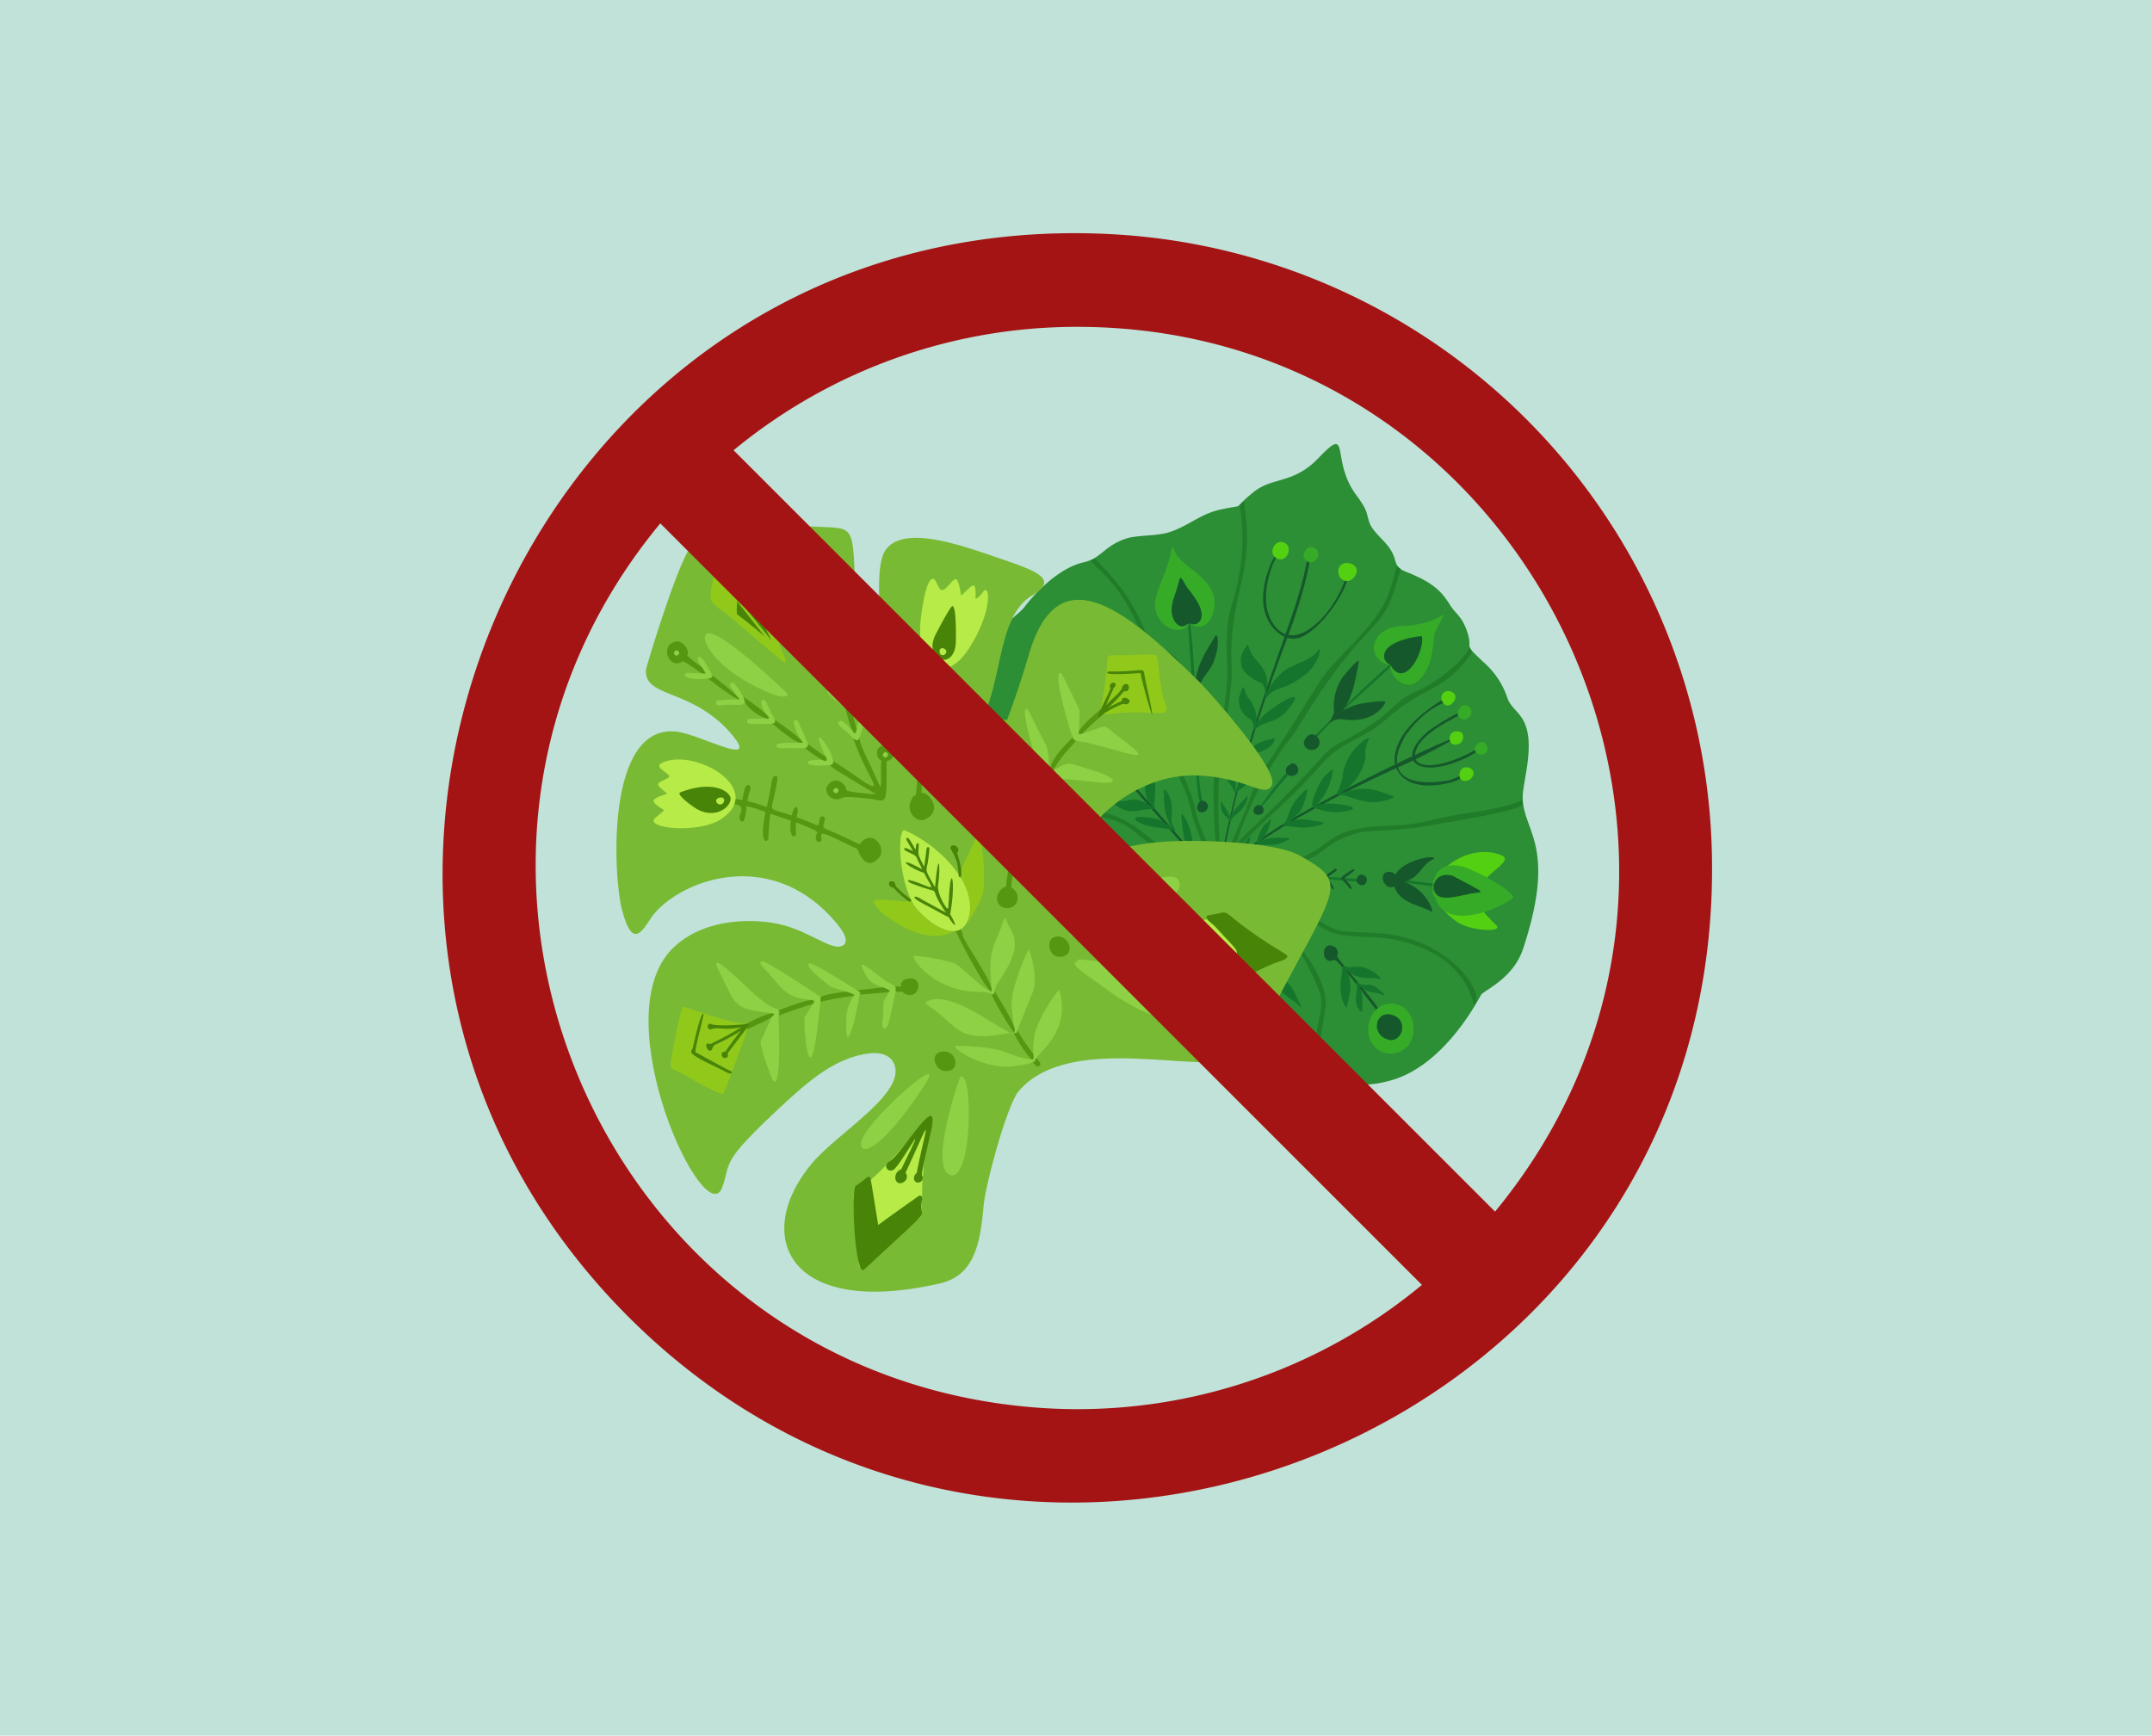 <svg xmlns="http://www.w3.org/2000/svg" width="812" height="655" viewBox="0 0 812 655">
  <g id="Group_4185" data-name="Group 4185" transform="translate(-969 -2180)">
    <rect id="Rectangle_290" data-name="Rectangle 290" width="812" height="655" transform="translate(969 2180)" fill="#c0e2d9"/>
    <g id="Group_1073" data-name="Group 1073" transform="translate(951.884 2087.654)">
      <g id="Group_1072" data-name="Group 1072" transform="translate(249.701 259.93)">
        <g id="Group_1070" data-name="Group 1070" transform="translate(112.651 0)">
          <path id="Path_670" data-name="Path 670" d="M1143.619,637.711c.9-7.365,4.67-20.527-.491-28.106-2.235-3.272-4.241-4.267-5.387-7.445a30.622,30.622,0,0,0-8.575-13.127c-3.4-3.178-4.8-4.567-5.372-5.476a2.577,2.577,0,0,1-.247-.5c-.453-1.228.6-1.921-1.492-7.288-1.714-4.418-3.94-5.611-5.718-8.352-2.735-4.214-5.124-8.32-16.725-12.827-5.467-2.221-2.86-4.008-6.41-9.078-2.059-2.948-5.723-5.721-7.176-8.739-1.779-4.11-.2-4.331-5.267-11.131-10.028-13.456-1.708-27.237-14.5-13.826-9.338,9.628-16.984,6.857-24.177,12.544-9.264,7.461-1.936,4.357-12.672,6.706-7.8,1.708-11.909,6.256-19.75,8.685-4.785,1.335-11.794.914-15.841,2.27-8.292,2.772-9.241,7.415-15.877,8.907-12.226,2.788-22.761,17.317-22.777,17.378-3.394,3.515-12.269,9.836-16.85,17.636-4.47,7.621-4.87,12.814-8.547,23.7.976.251-9.287,14.1-10.35,19.937-1.248,6.907,2.534,11.4,1.308,14.883l0,.007c-.006.024-.018.047-.024.071a1.679,1.679,0,0,1-.075.168l-.046.1c-.232.548-.5,1.069-.762,1.576-2.1,3.951-4.893,7.255-5.054,18.623-.126,8.475-1.986,20.447,1.887,28.078,3.561,6.988,10.258,9.274,13.828,16.606.088.184,13.338,20.587,16.133,22.864,6.861,5.568,19.805,7.524,27.666,5.669,5.742-1.36,7.213-4.511,11.089-3.6,1.7.456,9.535,3.819,18.341,2.667,5.612-.734,11.78-2.289,15.269-6.149,19.5-21.691-1.548-48.924,7.392-58.641a7.418,7.418,0,0,1,1.119-1.006.168.168,0,0,1,.039-.028c.05-.039.1-.076.159-.115.144-.1.3-.207.459-.3.1-.065.2-.123.3-.18.116-.073.236-.139.363-.2a.208.208,0,0,1,.022-.012c.133-.064.267-.134.405-.194.167-.067.325-.131.472-.175.048-.014.1-.033.155-.051a.128.128,0,0,1,.035-.01.142.142,0,0,0,.037-.017l.005,0,.011,0a3.368,3.368,0,0,1,.341-.093,2.786,2.786,0,0,1,1.241-.023,3.309,3.309,0,0,1,1.055.426c.127.078.238.151.33.221.033.021.066.043.1.072.023.013.039.029.061.042a1.071,1.071,0,0,1,.111.094c.1.07.189.145.28.219.069.058.138.114.2.176l.005,0c.222.192.42.379.505.472.013,0,.027.019.037.029,10.522,10.26-7.37,30.589-1.967,48.75,1.4,4.466,2.957,15.2,13.42,23.433,5.982,4.689,14.76,5.674,20.006,4.433,15.18-3.592,13.162,1.933,27.591-1.85,21.227-5.565,34.2-32.106,34.611-32.536,2.165-2.211,12.212-6.38,15.839-17.432C1157.187,655.667,1142.218,652.162,1143.619,637.711Zm-13.453-44.024c.063.081.122.154.175.226-.058-.073-.123-.154-.192-.237ZM1035.7,700.87l.178-.691c-.1.395-.164.662-.184.735A.1.1,0,0,1,1035.7,700.87Zm-1.326,18.382c.024.109.057.227.094.341A2.6,2.6,0,0,0,1034.377,719.252Z" transform="translate(-914.203 -506.34)" fill="#2c8e35"/>
          <path id="Path_671" data-name="Path 671" d="M1398.367,1086.5c-.406-.2,4.762-4.927,15.054-6.447,1.392-.2,8.9.137,14.73-2.625,5.981-2.835,8.7-6.684,14.2-8.523,9.455-3.16,13.12-1.745,24.924-3.085,4.656-.488,12.436-2.937,20.285-4,25.264-3.481,21.725-7.223,21.761-3.468.158,2.271-27.525,6.718-37.01,8.295-11.225,1.885-21.071,1.5-24.38,2.314-11.445,3.182-12.155,6.372-17.228,9.114-9.455,5.12-15.571,2.036-24.233,5.4C1396.817,1087.743,1401.241,1088.2,1398.367,1086.5Z" transform="translate(-1280.151 -922.402)" fill="#217c29"/>
          <path id="Path_672" data-name="Path 672" d="M1394.721,1170.948c20.434-8.05,23.292,10.393,38.534,18.068,5.01,2.547,3.772,1.836,18.7,2.729,25.32,1.418,39.522,20.478,37,26.3-1.629,4.443.479-18.878-33.3-24.321-9.086-1.164-16.52.318-23.649-3.48-8.019-4.211-11.995-10.6-17.961-15.456C1403.526,1166.317,1400.47,1172.338,1394.721,1170.948Z" transform="translate(-1277.412 -1007.192)" fill="#217c29"/>
          <path id="Path_673" data-name="Path 673" d="M1400.488,1177.284c.9-.945,3.039-.96,4.375-.616,7.447,1.917,11.673,12.518,15.442,17.817,2.114,2.9,19.293,20.008,16.007,32.768-.268,3.863-2.179,10.685-1.5,13.9,1.959,7.642,7.481,12.455,5.987,12.454-1.719.059-1.209.385-2.122-.878-11.967-16.892.126-23.747-4.872-34.857-8.84-19.648-6.421-10.63-14.9-22.48-1.08-1.506-11.319-21.009-17.118-17A9.915,9.915,0,0,0,1400.488,1177.284Z" transform="translate(-1281.771 -1012.866)" fill="#217c29"/>
          <path id="Path_674" data-name="Path 674" d="M1399.887,1153.541c.054-.159.034-.108.015-.033Z" transform="translate(-1281.317 -995.461)" fill="#217c29"/>
          <path id="Path_675" data-name="Path 675" d="M1387.944,905.56c1.677-11.232,9.849-12.782,37.545-43.212,5.476-6.029,6.539-4.871,16.47-11.073,13.584-8.547,10.152-10.43,21.876-15.188,18.42-10.878,17.438-17.076,17.925-15.237.677,2.115,1.531.508-1.287,4.16-9.756,12.666-16.143,9.913-30.367,22.622-8.46,7.616-16.76,8.3-23.993,16.522-18.333,21.1-34.594,29.944-36.551,41.871-.261,2.7.807.931-1.582,1.687A5.91,5.91,0,0,1,1387.944,905.56Z" transform="translate(-1272.234 -743.826)" fill="#217c29"/>
          <path id="Path_676" data-name="Path 676" d="M1397.493,788.249c7.215-18.925.84-5.268,28.194-49.289,6.43-10.3,22.031-20.962,26.639-34.546,2.684-7.923,2.369-10.224,3.177-9.153,1.211,1.434,1.181.01.5,2.531-7.168,26.366-10.415,12.058-39.174,59.534-2.356,3.853-2.655,2.652-8.325,11.792-12.292,19.766-18.06,43.569-18.215,43.545C1385.783,812.383,1396.177,791.723,1397.493,788.249Z" transform="translate(-1273.21 -648.952)" fill="#217c29"/>
          <path id="Path_677" data-name="Path 677" d="M1385.662,597.049c-.111-.778-.14-.606.08-.778,1.649-1.369,1.236-1.86,1.671,1.237,3.886,25.7-6.437,33.081-4.87,61.216.243,4.01-1.706,18.5-2.832,24.247-5.022,26.015.135,54.186-1.018,54.433-2.939.632-1.2,2.95-2.194-12.23-2.84-38.988,2.2-34.834,4.338-63.043.244-3.474-1.059-16.02.763-24.459C1382.769,632.088,1388.81,618.78,1385.662,597.049Z" transform="translate(-1262.998 -573.509)" fill="#217c29"/>
          <path id="Path_678" data-name="Path 678" d="M1235.414,804.2c-.056.018-.107.037-.155.051-.148.045-.306.109-.472.175-.138.06-.272.129-.405.194a.219.219,0,0,0-.022.012c-.127.065-.247.131-.363.2a.378.378,0,0,1-.2-.16,1.026,1.026,0,0,1-.13-.222c-.1-.2-.209-.473-.353-.865-.659-1.76-2.006-5.766-5.721-14.262-4.791-10.925-2.713-11.334-6.942-20.6-12.721-27.656-9.806-48.569-13.033-49.4-7.844-24.776-16.328-28.66-21.475-35.054,2.129-.713.292-2.013,4.9,2.748,25.911,27.023,18.453,54.687,28.34,74.714,2.343,4.837,5.294,11.83,6.414,17.522.815,4.192,5.2,13.907,7.794,20.129A48.373,48.373,0,0,1,1235.414,804.2Z" transform="translate(-1119.755 -640.294)" fill="#217c29"/>
          <path id="Path_679" data-name="Path 679" d="M1045.135,1068.089c-.16.094-.315.2-.459.3-.055.039-.11.075-.159.115a.435.435,0,0,0-.051-.007,14.024,14.024,0,0,1-3.676-1.108c-.222-.1-.449-.194-.682-.293q-.784-.346-1.68-.781c-.161-.08-.327-.161-.5-.245-1.386-.693-2.968-1.553-4.741-2.6a143.276,143.276,0,0,1-14.669-10.2c-5.093-3.975-7.684-7.169-15.876-8.949-28.344-6-31.281-20.828-65.834-.9-.036.016-.082.043-.121.065a18.5,18.5,0,0,0,.883-1.641l.046-.1c.034-.083.067-.163.1-.239l0-.007a3.847,3.847,0,0,0,.191-.668c28.09-17.173,36.01-6.5,61.24.969a36,36,0,0,1,16.2,6.7c15.411,11.907,14.265,11.742,26.007,17.207.146.063.3.135.445.206C1043.82,1066.839,1044.916,1067.631,1045.135,1068.089Z" transform="translate(-931.2 -903.365)" fill="#217c29"/>
          <path id="Path_680" data-name="Path 680" d="M1075.132,1167.173a7.422,7.422,0,0,0-1.119,1.006,10.837,10.837,0,0,0-2.663-2.109c-.023-.012-.046-.024-.068-.037-.174-.1-.343-.2-.519-.3a13.992,13.992,0,0,0-1.68-.781c-.2-.083-.395-.153-.59-.223a18.152,18.152,0,0,0-10.209-.4c-38.5,4.031-40.966,11.039-51.126,17.978-3.9,2.773-5.042,4.514-7.9,6.987-1.121.964-12.26,7.717-12.411,7.678-5.615,2.828-8.428,9.106-9.56,6.545-1.165-2.6,19.457-14.4,19.628-14.516s14.648-12.773,21.341-16.972c8.239-5.106,40.865-9.7,45.581-9.928a3.259,3.259,0,0,1,.4-.014,17.274,17.274,0,0,1,7.3,2.216,9.9,9.9,0,0,1,3.52,2.7.6.6,0,0,1,.057.125C1075.124,1167.152,1075.128,1167.159,1075.132,1167.173Z" transform="translate(-961.854 -1002.003)" fill="#217c29"/>
          <path id="Path_681" data-name="Path 681" d="M1240.367,1173.056v.005a.31.31,0,0,1-.1.12.188.188,0,0,0-.022.012c-.126.065-.247.131-.363.2-.1.057-.2.115-.3.18-.16.094-.315.2-.459.3a.659.659,0,0,1-.267-.017,7.5,7.5,0,0,0-3.359-.989c-.084,0-.175,0-.259.005a.717.717,0,0,0-.163,0c-6.13.135-9.527,5.693-18.031,12.555-10.111,8.083-11.656,11.675-14.139,20.636-8.961,32.494-6.515,30.707-8.3,30.945-2.226.463,1.662-9.468,3.379-19.423,4.393-25.724,12.856-28.613,21.066-36.069,4.111-3.764,8.531-8.5,13.234-9.943.027-.006.056-.017.089-.022a9.081,9.081,0,0,1,2.961-.4,3.689,3.689,0,0,1,.47.03,7.8,7.8,0,0,1,1.308.219,16.5,16.5,0,0,1,2.092.741c.1.051.2.1.3.14C1240.042,1172.558,1240.437,1172.834,1240.367,1173.056Z" transform="translate(-1125.645 -1008.852)" fill="#217c29"/>
          <path id="Path_682" data-name="Path 682" d="M1337.711,801.544c-.016-.164-1.945-26.751-1.777-26.788C1337.889,774.335,1340.1,826.037,1337.711,801.544Z" transform="translate(-1232.969 -709.226)" fill="#15752c"/>
          <path id="Path_683" data-name="Path 683" d="M1349.034,977.654a93.355,93.355,0,0,0,1.588,19.845c.11.554-1.329,3.612-2.3-10.338C1347.44,974.453,1349.07,977.172,1349.034,977.654Z" transform="translate(-1242.142 -862.159)" fill="#15752c"/>
          <path id="Path_684" data-name="Path 684" d="M1456.858,1008.983c1.11.573-4.922,6.649-4.771,6.688C1433.26,1039.016,1455.458,1008.246,1456.858,1008.983Z" transform="translate(-1315.075 -886.263)" fill="#15752c"/>
          <path id="Path_685" data-name="Path 685" d="M1561.523,840.065c1.678.823-16.993,15.11-29.916,29.364-.579.587-2.023.306.961-2.23C1548.871,850.84,1561.311,839.958,1561.523,840.065Z" transform="translate(-1380.229 -758.592)" fill="#15752c"/>
          <path id="Path_686" data-name="Path 686" d="M1107.054,1138.972c-.126,1.461-9.942-2.185-22.521-.77.166-.017-7.194,1.455-7.232.633C1077.167,1136.189,1107.21,1137.1,1107.054,1138.972Z" transform="translate(-1037.483 -983.179)" fill="#15752c"/>
          <path id="Path_687" data-name="Path 687" d="M1253.231,1143.275a.464.464,0,0,1-.2.906,61.631,61.631,0,0,0-10.057-1.735C1241.875,1142.423,1241.521,1139.982,1253.231,1143.275Z" transform="translate(-1162.328 -986.479)" fill="#15752c"/>
          <path id="Path_688" data-name="Path 688" d="M1672.671,1181.4c.423.086.875,1-.782.865-5.793-.5-14.907-2.04-18.943-2.2.161,0-2.182-1.253,2.615-.747C1655.719,1179.335,1674.062,1181.6,1672.671,1181.4Z" transform="translate(-1472.27 -1014.933)" fill="#15752c"/>
          <path id="Path_689" data-name="Path 689" d="M1539.482,1175.33c1.636,2.049-12.124-.684-21.245-.447-.255.006-1.961-1.063,2.5-.877C1524.349,1174.162,1539.36,1175.177,1539.482,1175.33Z" transform="translate(-1370.373 -1010.992)" fill="#15752c"/>
          <path id="Path_690" data-name="Path 690" d="M1266.233,1219.58c1.07.376-2,5.988-1.6,7.226,3.174,2.269,2.44,8.375,2.634,12.278.063,1.3-1.9-1.179-2.517-2.484-2.579-5.456.42-11.728-2.049-5.687-5.724,14.011,1.056,3.109,1.064,19.322-.2-.052.758,3.831-.271,2.517a18.291,18.291,0,0,1-3.838-11.877c-.162-4.008-3.322,7.416-3.173,7.454-1.25,4.357-1.148,4.9.656,6.691.288.36,3.96,3.154,3.248,7.828-1.228,7.366-1.245,5.665-1.571,4.769-1.989-4.838-2.343-2.837-4.062-7.382h0l.009.018c-1.8-4.619.654-2.259-3.127.79-4.386,3.62-4.283,6.011-4.851,5.866-.157-.041-1.791-8.792,4.906-12.471,4.741-2.591,1.822-1.666,5.386-11.188,2.241-5.846.366-1.831-1.436.426-2.273,2.78-4.052,2.523-9.247,5.317-1.213.547,2.424-6.513,6.3-7.987,3.18-1.2,5.511-.914,7.171-5.141,4.208-10.438,2.722-7.025,1.121-5.688-10.713,8.609-7.492.114-1.979-2.51a9.143,9.143,0,0,1,2.689-.884C1265.457,1225.835,1264.829,1219.091,1266.233,1219.58Z" transform="translate(-1165.12 -1045.438)" fill="#15752c"/>
          <path id="Path_691" data-name="Path 691" d="M1447.238,1249.529c3.087,7.338.133,4.644,3.577,6.606,3.575,2.034,3.662,4.795,5.531,7.163,3.045,3.923-4.432-.41-6.493-4.973,3.943,15.905-.2,7.2,5.828,12.524,1.962,1.733,3.1,4.5,4.112,6.554,2.712,5.487.421,2.157-.984,1.032a28.274,28.274,0,0,1-4.786-3.628c-1.572-1.406-2.276-5.881-1.187.411.773,4.475.353,5.214,2.662,6.753-1.146-.665,4.835,1.8,6.916,13.565.782,4.4-.808.161-2.184-1.066-9.93-8.515-3.666-11.436-7.671,3.678-.421,1.634-1.039,3.852-1.558,2.256-.87-2.418-3.619-5.6-2.821-10.152.485-2.75,2.322-8.584,4.551-9.933-1.887-11.892-.62-7.213-2.275-3.766-3.809,7.921-4.139,10.077-4.166,1.83-.041-8.677,5.922-4.123,3.958-14.233-1.811-9.344-1.182-5.337-1.547-3.3-.518,2.943-2.344,6.076-2.907,8.264-.23,1.032-.645-.105-.495-.066-1.882-11.747,3.428-11.562,2.549-14.6-1.394-4.818-1.8-4.864-1.228-5.14A.469.469,0,0,1,1447.238,1249.529Z" transform="translate(-1315.335 -1067.896)" fill="#15752c"/>
          <path id="Path_692" data-name="Path 692" d="M1408.969,709.828c-19.889,52.37-23.447,82.387-23.879,84.631a.464.464,0,0,1-.914-.163c11.827-61.34,28.294-91.448,32.565-113.337C1419.342,667.617,1420.939,678.334,1408.969,709.828Z" transform="translate(-1269.434 -634.081)" fill="#15582b"/>
          <path id="Path_693" data-name="Path 693" d="M1463.411,968.816c-1.681.818-59.063,25.435-71.144,42.523-.376.525-4.559.81,11.265-11.36C1427.275,981.762,1513.337,943.653,1463.411,968.816Z" transform="translate(-1274.971 -849.61)" fill="#15582b"/>
          <path id="Path_694" data-name="Path 694" d="M1125.615,904.09c.02.022.042.047.064.069,21.025,18.983,50.548,55.554,59.858,64.878-4.361-1.123-36.316-41.95-55.286-59.39C1127.821,907.41,1122.669,903.331,1125.615,904.09Z" transform="translate(-1073.334 -806.917)" fill="#15582b"/>
          <path id="Path_695" data-name="Path 695" d="M1140.872,1226.838c3.018,1.174,1.669,5.68-1.668,5.884-2.95.189-.349-2.271-5.711,2.145-16.805,13.905-18.448,21.32-18.895,18.671-.209-1.128,12.292-14.621,13.061-14.424,10.308-10.608,7.6-4.492,8.543-9.859C1136.61,1226.933,1138.678,1225.981,1140.872,1226.838Z" transform="translate(-1065.674 -1050.708)" fill="#15582b"/>
          <path id="Path_696" data-name="Path 696" d="M1248.132,1199.439c2.894,1.475.078,5.845-2.9,4.258C1241.982,1201.944,1246.074,1198.4,1248.132,1199.439Z" transform="translate(-1163.501 -1030.091)" fill="#15582b"/>
          <path id="Path_697" data-name="Path 697" d="M1497.018,1238.089c3.228.832,1.94,5.061.37,4.657a2.682,2.682,0,0,1-3.044-1.4C1493.533,1241.139,1494.128,1237.345,1497.018,1238.089Z" transform="translate(-1352.463 -1059.374)" fill="#15582b"/>
          <path id="Path_698" data-name="Path 698" d="M1550.063,1281.7a2.651,2.651,0,0,1,1.171,3.533c-.4.976,18.775,21.782,16.7,22.672-.363.159-16.417-21.868-17.794-21.189C1545.008,1289.213,1544.907,1279.106,1550.063,1281.7Z" transform="translate(-1391.943 -1092.085)" fill="#15582b"/>
          <path id="Path_699" data-name="Path 699" d="M1475.535,1218.69c1.215.848.876,3.436-1.5,2.536A1.5,1.5,0,1,1,1475.535,1218.69Z" transform="translate(-1336.615 -1044.496)" fill="#15582b"/>
          <path id="Path_700" data-name="Path 700" d="M1456.437,673.709c-.151-.039-6.145,13.3-.959,22.4,8.512,14.956,25.083-4.893,28.014-16.81.056-.229,1.722-1.57.083,2.828-2.631,7.062-12.927,21.243-20.334,20.638-3.994-.317-8.525-3.964-10.229-9.907C1448.964,678.706,1463.744,660.234,1456.437,673.709Z" transform="translate(-1320.932 -629.308)" fill="#15582b"/>
          <path id="Path_701" data-name="Path 701" d="M1676.391,897.52c.8,2.177-7.244,1.544-16.085,13.561-.431-.111-3.144,6.068-3.1,5.919-5.189,17.053,18.787,11.792,18.936,11.831,4.206-1.26,4.914-2.6,5.34-1.783,1.061,2.013-21.858,9.056-25.554-3.81.073.241-2.4-5.977,5.4-14.872C1666.786,902.168,1676.051,896.6,1676.391,897.52Z" transform="translate(-1474.61 -801.945)" fill="#15582b"/>
          <path id="Path_702" data-name="Path 702" d="M1702.215,919.831c.352.953-11.693,5.14-16.709,11.927,1.318-1.747-4.446,5.027-.066,7.443,6.106,3.119,20.708-4.475,20.156-4.618,8.368-3.84-3.984,5.246-14.227,6.161-11.3,1.024-11.216-7.265-1.348-14.565C1691.122,925.373,1701.739,918.559,1702.215,919.831Z" transform="translate(-1495.126 -818.766)" fill="#15582b"/>
          <path id="Path_703" data-name="Path 703" d="M1084.12,820.752l-.02-.019c10.441,9.837,19.407,33.406,3.46,40.3-3.924,1.685-11.853,2.564-18.9.063-13.214-4.71-14.4-11.137-11.788-8.278,11.437,12.681,39.16,14.059,38.486-7.835C1094.469,834.349,1080.123,817.1,1084.12,820.752Z" transform="translate(-1021.194 -743.617)" fill="#15582b"/>
          <path id="Path_704" data-name="Path 704" d="M1093.648,857.933c4.3,3.535,10.712,11.784,11.6,16.977,2.209,12.394-17.488,8.822-25.393.265-3.175-3.43,7.146,4.572,14.772,6.535,15.087,3.393,10.918-12.607-1.577-23.062A.465.465,0,0,1,1093.648,857.933Z" transform="translate(-1038.972 -772.011)" fill="#15582b"/>
          <path id="Path_705" data-name="Path 705" d="M1280.146,1186.5l.019.008C1280.377,1186.26,1280.236,1186.428,1280.146,1186.5Zm1.418-1.952c1.95.706.652,3.476-1.375,2.954-1.731-.48-.986-1.291-.794-1.242A1.536,1.536,0,0,1,1281.564,1184.551Z" transform="translate(-1189.996 -1018.886)" fill="#15582b"/>
          <path id="Path_706" data-name="Path 706" d="M1281.613,1183.106c1.6.972.5,2.918-.369,1.14a.867.867,0,0,0-.3-.234c-1.559-.4-.317,2.359-1.591,2.031C1277.856,1185.658,1279.693,1181.937,1281.613,1183.106Z" transform="translate(-1189.795 -1017.716)" fill="#15582b"/>
          <path id="Path_707" data-name="Path 707" d="M1396.719,1051.179c.12.4-.646,4-5.151,7.27h0c-2.707,2.668-.578,3.1-2.687.309a5.354,5.354,0,0,1-2.249-3.713c-.145-2.693-.771-3.669,2.126.924,3.1,4.857-1.653,3.976,6.674-3.829C1395.9,1051.679,1396.494,1050.408,1396.719,1051.179Z" transform="translate(-1271.179 -917.984)" fill="#15752c"/>
          <path id="Path_708" data-name="Path 708" d="M1395.643,1007.82c-.393.936-1.623-2.734-2.157-2.87-3.1-4.306-1.952-6.623-2.505-6.765-.361-3.169-.095-2.555,1.833-.786,3.172,2.892,2.77,4.81,2.653,9.569-.118-.031.178.581.161.576a1.439,1.439,0,0,1,.065-.291h0c.694-4.764,5.438-6.086,7.363-8.169C1404.249,997.789,1405.976,1000.776,1395.643,1007.82Z" transform="translate(-1274.481 -876.413)" fill="#15752c"/>
          <path id="Path_709" data-name="Path 709" d="M1405.259,934.836c-1.165-.3,4.627,4.883,4.5,11.67h0c-.029,1.545-.328.658,1.159-1.2,2.5-3.16,7.55-3.657,8.447-4.081h0c1.564-.855.585,4.021-6.747,5.6-1.3-.335-3.39,2.224-3.531,1.5h0c-.662-2.634-5.878-4.092-5.18-9.515C1403.93,938.648,1404.836,933.842,1405.259,934.836Z" transform="translate(-1284.309 -830.125)" fill="#15752c"/>
          <path id="Path_710" data-name="Path 710" d="M1433.209,890.885c-4.379,5.3-9.3,4.2-11.737,6.883h0l-.008.012h0c-.013.013-.019.024-.032.041h0l-.019.021h0c-1.975,2.615.022-2.045-2.573-3.586-5.173-3.033-4.181-9.169-3.649-9.032,1.417-5.505,1.491-1.719,2.624.319-.73-.188,4.463,3.938,3.582,10.592-.253,2.007-.248.286,1.7-2.13C1425.709,890.771,1442.31,879.856,1433.209,890.885Z" transform="translate(-1292.548 -790.568)" fill="#15752c"/>
          <path id="Path_711" data-name="Path 711" d="M1441.751,828.121c-7.488,5.557-8.511,3.808-12.589,6.656-1.621,1.179-2.329,2.946-2.368,2.016-.15-.039.185-.07.235-.789a9.014,9.014,0,0,0-1.051-4.626c-.571-.694-13.386-4.559-5.878-14.568.5-.687.4.44,1.735,3.174,1.627,3.331,7.24,5.778,5.678,14.243-.626,3.351.159-2.658,6.791-7.878,3.1-2.451,9.912-3.624,12.692-7.651C1448.417,816.671,1447.425,823.911,1441.751,828.121Z" transform="translate(-1294.817 -740.867)" fill="#15752c"/>
          <path id="Path_712" data-name="Path 712" d="M1194.746,954.663c1.741,1.365,4.938,8.614,4.125,13.455-.54,3.241-1.495,4.235-.754,6.773-.053-.182.379.652-.146.668-.678.466-.185-.959-4.71-.253h0c-.02,0-.037,0-.061.009h-.01c-10.719,1.872-16.916-6.646-12.629-5.555a12.028,12.028,0,0,0,3.678.39c12.669-.319,14.072,7.88,11.346,1.311-3.735-9.089-.1-15.095-1.341-15.413C1194.054,956,1193.948,954.041,1194.746,954.663Z" transform="translate(-1114.498 -845.122)" fill="#15752c"/>
          <path id="Path_713" data-name="Path 713" d="M1231.057,1004.666c3.571,5.256,1.8,13.87,1.776,13.7.281,3.827,1.667,1.254-5.8,2.844-6.041,1.308-10.379-3.441-10.228-3.4-1.858-1.382,3.038.446,6.3-.5h0c5.365-1.518,10.491,4.161,8.7,1.877-4.437-5.554-1.108-10.005-1.38-14.243C1230.245,1004.891,1230.73,1004.183,1231.057,1004.666Z" transform="translate(-1142.621 -882.883)" fill="#15752c"/>
          <path id="Path_714" data-name="Path 714" d="M1265.573,1040.3c3.538,3.733,2.37,9.445,2.463,11.416-.631-.162,1.285,3.643,1.352,3.819.325.873-1.473-.149-2.595-.428.152.039-4.859-.662-4.7-.644-6.5-.726-13.372-5.3-1.038-3.469,2.43.355,4.923,2.036,6.915,3.528.662.5-2.917-3.385-2.8-11.482C1265.188,1041.964,1264.856,1039.55,1265.573,1040.3Z" transform="translate(-1171.213 -909.835)" fill="#15752c"/>
          <path id="Path_715" data-name="Path 715" d="M1304.024,1090.048c.289,4.625,3.558,2.266-6.862,1.055-1.174-.11-2.657.022-5.785-2.458-.971-.793,1.394-.167,2.82-.177,10.844-.395,9.534,7.155,6.39-1.8.324,1.025-1.537-9.162-.688-8.943C1299.748,1077.682,1303.51,1081.455,1304.024,1090.048Z" transform="translate(-1199.126 -938.227)" fill="#15752c"/>
          <path id="Path_716" data-name="Path 716" d="M1142.683,1253.964c-.035-.177,3.01,7.248-3.063,14.658-1.331,1.618-.486-.52-.265-2.115-.154-.04-.422-6.806-.406-7.009.5-6.008,3.063-7.085,2.645-6.973-9.238,4.927-7.052,2.468-15.293,3.251-1.632.162-2.181.334-.274-1.33,5.3-4.577,13.486-1.646,16.089-2.858h0C1143.538,1250.962,1142.53,1253,1142.683,1253.964Z" transform="translate(-1073.401 -1069.562)" fill="#15752c"/>
          <path id="Path_717" data-name="Path 717" d="M1130.016,1282.991c-.449-.116,1.01,1.418-.955,5.1-1.471,2.744-2.281,3.861-1.775.827a14.441,14.441,0,0,1,.871-7.128c2.7-6.329,4.223-.8-8.475.672-4.167.491,1.224-3.47,6.981-3.6C1132.541,1278.714,1131.156,1275.3,1130.016,1282.991Z" transform="translate(-1068.402 -1089.599)" fill="#15752c"/>
          <path id="Path_718" data-name="Path 718" d="M1574.595,1314.328l.026.024C1575.1,1314.353,1574.861,1314.363,1574.595,1314.328Zm6.379-.568c3.577,1.019,6.89,4.253,5.723,4.319a8.358,8.358,0,0,0-2.405-.43c1.223-.264-5.089,1.021-9.159-2.212-2.974-1.7,1.038-.451.46,6.979-.165,2.175-1.328,5.741-1.176,5.78-.157,1.275-1.16-.719-1.51-1.585-1.79-4.418-.516-10.055-.542-9.893.476-3.608.036-3.9,1.333-3.446C1576.2,1314.147,1577.314,1312.7,1580.973,1313.76Z" transform="translate(-1411.374 -1116.152)" fill="#15752c"/>
          <path id="Path_719" data-name="Path 719" d="M1606.186,1342.513c1.252,1.232-2.07-.287-2.307-.352-1.2-.292-3.34-.089-5.585-1.683-2.39-1.686-1.227-.6-.563,1.21.768,2.059.148,4.063.353,6.332.217,2.647-1.739.068-2.19-1.629-.678-2.538.52-5.416.073-7.313-.1-.356-.91-1.6.564-.724C1600.492,1340.6,1600.615,1336.677,1606.186,1342.513Z" transform="translate(-1429.292 -1135.003)" fill="#15752c"/>
          <path id="Path_720" data-name="Path 720" d="M1447.125,1086.563a15.872,15.872,0,0,1-3.372,7.327c-1.8,2.786-.711-1.2,8.043-.443.161.009,3.492-.167,1.782.66-2.331,1.163-3.8,1.961-6.361,1.941-7.274-.088-5.7.033-5.291-1.239-.565-.145,2.406-7.458,3.841-7.088C1446.425,1087.082,1446.776,1086.039,1447.125,1086.563Z" transform="translate(-1312.771 -944.806)" fill="#15752c"/>
          <path id="Path_721" data-name="Path 721" d="M1492.189,1039.767c.042.17-1.289,6.7-3.2,8.79a31.5,31.5,0,0,0-3.117,3.356c4.152-1.658,6.761-.385,10.745.053,5.189.321-3.058,2.785-8.246,2.1-6.523-.895-6,.581-4.655-1.883,1.9-3.532.944-2.861,2.96-6.713C1487.631,1043.661,1492.028,1039.067,1492.189,1039.767Z" transform="translate(-1344.046 -909.487)" fill="#15752c"/>
          <path id="Path_722" data-name="Path 722" d="M1540.163,1024.769l-.035-.008C1539.978,1024.723,1539.318,1024.9,1540.163,1024.769Zm-4.393-14.374c-1.849,12.229-9.915,14.226-4.355,12.554,2.928-.855,18.2,1.04,9.166,2.674a18.441,18.441,0,0,1-7.981-.143c-.158-.042-3.312-.969-3.937-1.03-2.515-.163,2.262-10.275,3.906-11.864C1533.467,1011.711,1535.96,1009.151,1535.77,1010.394Z" transform="translate(-1378.112 -887.087)" fill="#15752c"/>
          <path id="Path_723" data-name="Path 723" d="M1577.814,960.568a20.7,20.7,0,0,0-1.114,2.9c-.887,3.539.372,2.738-.917,6.771-2.744,8.595-8.935,10.65-8.433,10.78-2.07,1.213,5.033-2.026,10.909-1.157,3.25.466,7.957,2.495,8.5,2.619,2,.448-4.677,2.523-8.13,2.324-3.371-.205-8.717-2.229-10.982-2.7-2.519-.523-2.829.624-1.5-1.71-.08.141,2.007-5.359,1.617-5.458,0-.017,0-.034.007-.048h0C1569.125,964.579,1577.9,959.878,1577.814,960.568Z" transform="translate(-1406.408 -849.627)" fill="#15752c"/>
          <path id="Path_724" data-name="Path 724" d="M1418.5,1118.038c-1.913,5.277-4.61,1.818,3.587,1.423,4.67-.274,4.785-1.086,1,1.253-1.7,1.089-3.416,1.8-7.378,1.227-.924.31-.18-.431.06-1.468a4.63,4.63,0,0,1,1.056-3.244C1420.079,1112.584,1419.97,1113.94,1418.5,1118.038Z" transform="translate(-1292.932 -965.883)" fill="#15752c"/>
          <path id="Path_725" data-name="Path 725" d="M1130.808,1105.423c4.046,1.131,10.8,7.929,11.025,8.085,1.053.7.2-.146,1.747-.965,3.513-1.814,5.4,5.41,1.2,4.573a2.3,2.3,0,0,1-1.585-1.208c-2.461-2.583-5.777,2.827-11.426,4.366-3.087.827-7.958-.176-6.4-.7-.175.055,4.871-2.482,4.415-2.6,12.494-8.5,11.1,2.38,1.7-7.765-.15-.039-.8-.922-3.164-3.088C1127.476,1105.356,1124.594,1103.705,1130.808,1105.423Z" transform="translate(-1073.59 -958.599)" fill="#15582b"/>
          <path id="Path_726" data-name="Path 726" d="M1339.1,913.216c-1.832-1.144-1.163-4.1.617-4.777C1345.085,906.373,1343.2,915.72,1339.1,913.216Z" transform="translate(-1234.545 -810.048)" fill="#15582b"/>
          <path id="Path_727" data-name="Path 727" d="M1316.755,801.674c.972,2.251-.109,7.5-1.52,10.56-1.925,4.13-5.3,5.927-6.307,12.738-.155-.039.425,2.175-1.486-1.2-3.111-5.518-10.619-3.994-11.4-17.245-.009-.161,8.429,3.758,11.7,14.551,2.158,7.194-2.508-1.717,5.828-14.938C1315.847,802.487,1316.425,800.908,1316.755,801.674Z" transform="translate(-1202.823 -729.431)" fill="#15582b"/>
          <path id="Path_728" data-name="Path 728" d="M1343.834,968.178c1.642.845,2.547,3.411-.341,4.7C1339.569,974.657,1339.98,966.178,1343.834,968.178Z" transform="translate(-1236.61 -855.197)" fill="#15582b"/>
          <path id="Path_729" data-name="Path 729" d="M1353.324,1057.854c2.39,1.525.493,4.391-1.393,4.108C1348.9,1061.486,1350.895,1056.3,1353.324,1057.854Z" transform="translate(-1243.91 -922.994)" fill="#15582b"/>
          <path id="Path_730" data-name="Path 730" d="M1440.507,1064.653a1.776,1.776,0,0,1-.894,3.309C1435.859,1068.348,1437.918,1062.894,1440.507,1064.653Z" transform="translate(-1309.793 -928.087)" fill="#15582b"/>
          <path id="Path_731" data-name="Path 731" d="M1565.765,841.632c.127.13-1.5,7.909-1.532,8.06-3.83,16.224-12.489,13.26-.183,8.66,2.32-.87,11.82-2.069,11.78-1.285-.009.157-3.353,8.025-15.42,6.646a6.929,6.929,0,0,0-5.02.8c-.72.647-1.2.139-.042-.689-.111-.393,1.442-2.96,1.092-3.05a19.639,19.639,0,0,1,3.2-13C1559.092,848.519,1565.026,840.872,1565.765,841.632Z" transform="translate(-1398.298 -759.737)" fill="#15582b"/>
          <path id="Path_732" data-name="Path 732" d="M1520.075,960.316a3.26,3.26,0,0,1-2.689.486c-1.88-.668-2.441-2.338-1.87-3.466C1518.26,951.646,1523.6,957.776,1520.075,960.316Z" transform="translate(-1368.556 -845.461)" fill="#15582b"/>
          <path id="Path_733" data-name="Path 733" d="M1490.093,1004.562a2.138,2.138,0,0,1-1.323-4.061C1490.886,998.007,1494.233,1003.535,1490.093,1004.562Z" transform="translate(-1347.454 -879.377)" fill="#15582b"/>
          <path id="Path_734" data-name="Path 734" d="M1241.867,1137.923c1.9,1.2.162,3.484-1.713,2.279C1238.365,1139.053,1240.506,1137.063,1241.867,1137.923Z" transform="translate(-1160.063 -983.576)" fill="#15582b"/>
          <path id="Path_735" data-name="Path 735" d="M1288.253,1148.855c-1.807,1.2-2.745-1.552-1.77-1.977C1287.938,1145.725,1289.692,1147.906,1288.253,1148.855Z" transform="translate(-1195.302 -990.255)" fill="#15582b"/>
          <path id="Path_736" data-name="Path 736" d="M1514.775,1167.277c-.151-.039-.4.508-.137.771l-.014-.012h0l.033.026a.572.572,0,0,0,.054.028.31.31,0,0,1,.033.008.3.3,0,0,0,.1,0l-.033,0,.051-.008.028-.007C1514.717,1168.045,1514.612,1167.565,1514.775,1167.277Zm1.092-1.289c2.913,1.431.8,4.445-1.453,3.705C1511.874,1168.861,1513.251,1164.705,1515.867,1165.989Z" transform="translate(-1366.867 -1004.764)" fill="#15582b"/>
          <path id="Path_737" data-name="Path 737" d="M1599.5,1172.168c2.271,1.114.683,4.886-1.861,3.415C1595.629,1174.419,1597.178,1171.033,1599.5,1172.168Z" transform="translate(-1430.09 -1009.446)" fill="#15582b"/>
          <path id="Path_738" data-name="Path 738" d="M1578.218,1163.676c.295.514-3.34,2.774-3.958,3.29,4.412,4.515,2.349,4.261,2.071,3.885-2.575-3.848-4.491-3.436-1.914-5.152C1574.269,1165.661,1577.88,1163.085,1578.218,1163.676Z" transform="translate(-1412.316 -1003.134)" fill="#15582b"/>
          <path id="Path_739" data-name="Path 739" d="M1552.01,1162.985c.43.751-1.516,1.1-3.528,3.257,3.872,5.033,2.041,4.262,1.839,4.023h0c-4.1-4.721-3.422-4.121.373-6.967C1551.066,1163.019,1551.675,1162.4,1552.01,1162.985Z" transform="translate(-1392.917 -1002.495)" fill="#15582b"/>
          <path id="Path_740" data-name="Path 740" d="M1254.179,1133.127h0c3.709,3.967.826,2.387-1.345,5.127a.465.465,0,0,1-.6.246c-1.273-.513,2.5-2.942,2.717-3.053-.127-.168-.349-.43-.491-.592l-.005-.007h0C1251.219,1131.3,1254.869,1133.3,1254.179,1133.127Z" transform="translate(-1169.516 -979.801)" fill="#15582b"/>
          <path id="Path_741" data-name="Path 741" d="M1272.109,1137.211c2.2,3.134,2.138,2.572.086,3.9-.711.484-.925,1.241-1.416.717-.626-.77,1.219-1.62,1.83-2.065.171-.111.232.121-1.239-1.988A.465.465,0,0,1,1272.109,1137.211Z" transform="translate(-1183.631 -983.057)" fill="#15582b"/>
          <path id="Path_742" data-name="Path 742" d="M1656.636,1145.2c.569.635-1.318.079-4.1,3.618-.363-.093-2.315,4.26-7.288,5.469,8.936,2.777,11.582,12.078,10.409,11.243-3.1-2.239-11.96-2.884-14.05-9.588-1.983,1.3-4.386-1.063-4.3-3.2-.088-2.761,3.341-2.8,4.772-1.242C1644.942,1146.207,1655.735,1144.209,1656.636,1145.2Z" transform="translate(-1460.774 -989.05)" fill="#15582b"/>
          <path id="Path_743" data-name="Path 743" d="M1287.347,683.16c-.045.157-.182.675-.2.764A5.993,5.993,0,0,0,1287.347,683.16Zm5.176-16.631c2.435,7.582,19.7,11.124,14.221,25.275-1.872,4.8-6.911,4.361-8.543,2.123-.719,4.067-8.8,4.43-12.025-2.749-2.758-6.135,2.6-13.126,4.833-21.933C1291.339,667.938,1291.716,663.649,1292.523,666.528Z" transform="translate(-1194.784 -626.685)" fill="#35ab27"/>
          <path id="Path_744" data-name="Path 744" d="M1649.7,770.357c-.022.1-2.128,3.869-3.274,6.433-.57,1.278-.356,8.612-3.128,13.963-5.329,10.33-12.706,4.527-13.64-.6-.556-2.953,1.251-.381-1.665-1.39-2.8-.958-5.333-4.2-4.512-7.526,1.893-7.7,12.409-6.983,11.368-6.942C1647.608,773.335,1650.063,768.752,1649.7,770.357Z" transform="translate(-1450.208 -705.647)" fill="#35ab27"/>
          <path id="Path_745" data-name="Path 745" d="M1078.753,1321.536a8.879,8.879,0,0,1,3.984,12.906c-4.689,6.574-15.539,1.968-15.644-4.651C1067,1324.376,1072.747,1318.834,1078.753,1321.536Z" transform="translate(-1029.767 -1121.988)" fill="#35ab27"/>
          <path id="Path_746" data-name="Path 746" d="M1626.139,1371.638c4.35,1.458,5.755,6.8,5.525,6.743,1.688,10.693-8.787,14.456-14.154,9.483C1611.084,1381.944,1616.3,1368.325,1626.139,1371.638Z" transform="translate(-1443.673 -1160.005)" fill="#35ab27"/>
          <path id="Path_747" data-name="Path 747" d="M1125.725,847.425c-1.333-.208-1.872,1.687-1.457,2.31C1126.6,852.579,1129.468,848.01,1125.725,847.425Zm2.464.492c2.568,3.97-6.193,5.306-4.892.251C1123.947,845.682,1127.1,846.24,1128.189,847.917Z" transform="translate(-1072.151 -763.441)" fill="#35ab27"/>
          <path id="Path_748" data-name="Path 748" d="M1073.4,910.659c-1.183-.182-3.767,3.627-.082,4.277C1076.054,915.275,1076.076,911.088,1073.4,910.659Zm1.986.106c1.975,1.9.864,6.084-2.921,4.914C1068.115,914.316,1071.737,907.265,1075.385,910.764Z" transform="translate(-1032.326 -811.304)" fill="#35ab27"/>
          <path id="Path_749" data-name="Path 749" d="M1756.973,914.753a2.4,2.4,0,0,1-3.754-2.818C1755.123,907.419,1760.615,911.586,1756.973,914.753Z" transform="translate(-1548.206 -811.417)" fill="#35ab27"/>
          <path id="Path_750" data-name="Path 750" d="M1784.087,969.443c-.268,4.3-7.7,1.306-3.678-2.063C1782.168,965.924,1784.218,967.264,1784.087,969.443Z" transform="translate(-1568.041 -854.366)" fill="#35ab27"/>
          <path id="Path_751" data-name="Path 751" d="M1518.822,665.628c4.366,2.59-1.49,8.546-3.876,3.714C1514.017,667.442,1516.761,664.39,1518.822,665.628Z" transform="translate(-1368.146 -626.524)" fill="#35ab27"/>
          <path id="Path_752" data-name="Path 752" d="M1740.267,1137.324c4.107,1.136,4.9,2.012-.2,6.227-10.9,9.08-8.1,12.6.339,20.913,2.8,2.749-9.818,2.307-15.123-1.457,2.391,1.42-11.345-6.332-7.626-15.411C1720.45,1140.8,1731.341,1134.873,1740.267,1137.324Z" transform="translate(-1521.024 -982.855)" fill="#53d012"/>
          <path id="Path_753" data-name="Path 753" d="M996.515,1098.717c-5.656,19.169-33.576,11.643-29.7,9.321,5.432-3.364,14.756-8.289,15.276-14.847.394-11.272-14.488-15.13-12.768-17.161C972.216,1072.4,1004.4,1071.818,996.515,1098.717Z" transform="translate(-953.695 -935.594)" fill="#53d012"/>
          <path id="Path_754" data-name="Path 754" d="M1044.055,932.547c1.669.688,3.347,3.037,2.673,5-1.485,4.262-6,2.1-4.408,2.542C1037.887,938.841,1040.6,931.125,1044.055,932.547Z" transform="translate(-1009.297 -828.366)" fill="#53d012"/>
          <path id="Path_755" data-name="Path 755" d="M1120.271,890.247c3.541,1.586,1.7,8.059-2.133,5.967C1114.546,894.3,1117.494,888.989,1120.271,890.247Z" transform="translate(-1067.096 -796.379)" fill="#53d012"/>
          <path id="Path_756" data-name="Path 756" d="M1157.42,813.02c-3.475,1.994-7.727-2-3.829-6.146C1157.07,803.162,1161.581,810.63,1157.42,813.02Z" transform="translate(-1093.975 -732.736)" fill="#53d012"/>
          <path id="Path_757" data-name="Path 757" d="M1759.687,1006.244c2.45,1.151,1.063,4.134-1.087,4.706C1753.922,1012.216,1755.084,1004.091,1759.687,1006.244Z" transform="translate(-1550.199 -883.926)" fill="#53d012"/>
          <path id="Path_758" data-name="Path 758" d="M1744.476,950.4c1.9.6,1.5,3.806-.5,4.6C1739.325,956.914,1739.358,948.773,1744.476,950.4Z" transform="translate(-1538.821 -841.827)" fill="#53d012"/>
          <path id="Path_759" data-name="Path 759" d="M1731,888.162c5.169,1.331-.891,8.707-3.064,3.554A2.579,2.579,0,0,1,1731,888.162Z" transform="translate(-1529.101 -794.882)" fill="#53d012"/>
          <path id="Path_760" data-name="Path 760" d="M1574.347,695.722a3.209,3.209,0,0,1-5.566-.987C1566.8,687.246,1579.366,689.874,1574.347,695.722Z" transform="translate(-1408.818 -645.267)" fill="#53d012"/>
          <path id="Path_761" data-name="Path 761" d="M1471.553,658.019c2.772,1.661.761,7.136-2.832,5.916C1464.436,662.409,1467.572,655.567,1471.553,658.019Z" transform="translate(-1331.793 -620.593)" fill="#53d012"/>
          <path id="Path_762" data-name="Path 762" d="M977.112,1106.042c-7.143-3.309-13.911,3.337-16.55,5.158-4.416,3.017-5.113,2.153-.179,4.244-3.006-1.274,12.076,5.87,18.789-.046A5.707,5.707,0,0,0,977.112,1106.042Zm-14.193,18.036c-4.494-1.156-20.122-6.04-17.345-9.491C980.91,1071.005,998.082,1131.447,962.919,1124.078Z" transform="translate(-937.667 -954.052)" fill="#35ab27"/>
          <path id="Path_763" data-name="Path 763" d="M1743.407,1169.464l-.018-.023C1743.293,1169.547,1743.181,1169.6,1743.407,1169.464Zm-13.929-3.824c-3.915-1.719-6.307-4.71-10.183-4.689-5.495.049-10.51,11.487,6.574,7.767C1731.841,1167.407,1734.351,1167.785,1729.479,1165.639Zm-4.333-7.838c4.275,1.116,17.822,8.14,19.3,11.542.536,1.263-25.035,15.254-29.615,0C1713.06,1168.89,1712.6,1154.57,1725.145,1157.8Z" transform="translate(-1518.673 -998.401)" fill="#35ab27"/>
          <path id="Path_764" data-name="Path 764" d="M1316.881,717.093c.761,1.013,1.212,1.421,3.043,4.152,4.794,7.136,1.021,10.574-2.034,9.286-.942-.4-1.609,1.144-3.23,1.03-2.345-.164-4.839-4.293-3.35-9.176-.3-.078,1.789-5.131,2.464-8.351C1314.264,711.831,1315.449,715.12,1316.881,717.093Z" transform="translate(-1214.025 -662.777)" fill="#15582b"/>
          <path id="Path_765" data-name="Path 765" d="M1653.517,803.2c1.4,4.819-6.151,20.5-11.736,11.042-.106-.18-2.132-1.084-2.411-2.8C1638.267,804.7,1653.467,803.031,1653.517,803.2Z" transform="translate(-1462.292 -730.721)" fill="#15582b"/>
          <path id="Path_766" data-name="Path 766" d="M1633.759,1387.856c6.9,2.062,3.588,10.854-1.36,9.375C1625.457,1395.173,1627.617,1386.009,1633.759,1387.856Z" transform="translate(-1453.805 -1172.467)" fill="#15582b"/>
          <path id="Path_767" data-name="Path 767" d="M1093.35,1339.93c6.33,2.255.518,10.329-3.893,5.571C1086.482,1343.115,1089.8,1338.674,1093.35,1339.93Z" transform="translate(-1045.801 -1136.26)" fill="#15582b"/>
          <path id="Path_768" data-name="Path 768" d="M1723.622,1172.625c.342.122,9.373,5.088,9.515,5.177,2.031,1.281-.821,1.125-2.706,1.5-5.746,1.165-13.981,3.661-14.107-2.26C1716.241,1173.1,1719.9,1171.317,1723.622,1172.625Z" transform="translate(-1520.501 -1009.644)" fill="#15582b"/>
          <path id="Path_769" data-name="Path 769" d="M1013.6,1126.731c6.118,2.83,5.588,11.157-5.708,11.62-5.868.225-14.774-3.261-14.359-4.09C993.61,1134.108,1005.961,1123.19,1013.6,1126.731Z" transform="translate(-974.157 -974.741)" fill="#15582b"/>
        </g>
        <g id="Group_1071" data-name="Group 1071" transform="translate(0 28.73)">
          <path id="Path_770" data-name="Path 770" d="M717.326,769.739c-.583,1.3-.7,1.544-.01.03ZM535.9,861.294c-.05.043-.834.749-.876.8C534.736,862.352,535.383,861.758,535.9,861.294ZM642.789,726.318c-4.669,3.3-.212.138-.056.046Zm-87.751-65.895c0,.057.118,1.554.129,1.612C555.194,662.346,555.147,661.85,555.037,660.423Zm-31.791-34.258c17.734,1.419,18.537-2.283,19.367,16.725.361,8.31-2.044,40.086,8.183,53.472,9.64,9.413-3.9-49.28,3.273-60.7,6.326-10.051,27.618-2.618,41.674,2.214,14.521,4.994,24.822,8.1,13.823,14.593-8.959,5.249-10.8,18.393-13.86,31.682-3.185,13.843-12.093,35.927-10.28,38.582,6.017,6.06,20.307-38.547,22.772-47.359,10.766-38.264,35.9-18.653,64.075,9.2,4.2,4.145,30.869,34,27.794,39.524-2.785,5.05-8.576-2.8-27.79-3.758-21.193-.741-38.718,14.2-44.388,26.294-4.432,10.136,5.951,1,30.1-1.208,9.687-.886,42.447-.6,52.634,5.144,17.878,10.08,14.514,11.165-6.487,50.64-4.921,9.266-7.025,20.388-17.423,25.732-12.782,6.6-63.052-10.2-82.328,12.719-4.4,5.681-12.353,34.936-13.058,42.943-1.278,14.556-3.475,26.5-16.657,29.474C516.5,925.33,504,893.127,526.89,866.321c10-11.678,36.9-27.082,30.152-38.165-2.015-2.759-5.129-3.244-8.561-2.981-12.93,1.531-22.84,10.17-33.344,19.863-23.332,21.713-19.024,20.832-22.339,30.5-6.22,18.563-44.882-63.056-19.171-89.572,11.954-12.266,32.125-11.879,42.354-9.068,10.151,2.784,17.684,9.243,21.712,7.878,4.392-1.724-1.193-8.057-4.294-11.417-23.719-25.125-55.461-13.82-66.425-.789-3.619,4.476-7.77,15.515-12.186-1.9-3.218-12.579-6.119-70.2,20.906-66.832,9.239,1.162,33.63,15.164,18.861-.935-14.769-15.464-31.23-11.967-30.649-22.388.057-1.033,11.4-38.539,16.6-46.018C490.553,620.1,496.98,624.043,523.246,626.166Z" transform="translate(-452.765 -624.022)" fill="#79ba34"/>
          <path id="Path_771" data-name="Path 771" d="M912.527,1253.452a73.784,73.784,0,0,1,14.95,2.746c2.761,1.216,11.922,10.584,12.878,10.015,2.562,1.48.793.354.932-8.987.1-7.079,2.255-9.383,4.355-15.414.082-.227,1.038-4.169,1.684-1.753,1.277,4.579,7.72,7.822-2.775,22.83a9.089,9.089,0,0,0-1.678,3.777c-.568,2.636-.264.364-5.882.375C920.042,1267.181,910.827,1254,912.527,1253.452Z" transform="translate(-800.134 -1089.075)" fill="#8dd145"/>
          <path id="Path_772" data-name="Path 772" d="M931.006,1307.384c10.222-5.881,34.341,16.644,33.143,11.155-.156.094-1.058-9.971-1.042-10.192-.354-6.048,6.153-20.891,6.452-20.635s3.557,9.119,1.685,15.595c-.07.236-6.333,15.9-6.49,15.992-.529.316.291-.668-4.813.27-15.591,2.826-16.94-1.755-24.679-8.09C931.737,1308.628,929.769,1308.1,931.006,1307.384Z" transform="translate(-813.973 -1125.683)" fill="#8dd145"/>
          <path id="Path_773" data-name="Path 773" d="M977.3,1371.686c20.3.54,17.535,3.542,27.069,5.043,3.386.528.519-.279,2.212-9.378,1.026-5.562,9.012-17.7,9.345-16.481,4.34,15.78-7.909,23.1-9.123,26.136-.633,1.575-6.8,2.195-6.615,2.152C988.7,1381.844,973.271,1371.622,977.3,1371.686Z" transform="translate(-848.751 -1173.36)" fill="#8dd145"/>
          <path id="Path_774" data-name="Path 774" d="M1163.133,1302.971c53.394,4.265,50.058,41.629,7.607,9.557-3.178-2.377-12.681-8.189-8.71-8.729A.969.969,0,0,1,1163.133,1302.971Z" transform="translate(-988.156 -1137.215)" fill="#8dd145"/>
          <path id="Path_775" data-name="Path 775" d="M1195.269,1176.281c3.366,6.733-15.415,13.409-21.064,15.628C1121.518,1212.558,1190.276,1166.361,1195.269,1176.281Z" transform="translate(-983.139 -1040.388)" fill="#8dd145"/>
          <path id="Path_776" data-name="Path 776" d="M963.51,1483.874c4.78-2.22,4.51,38.413-3.478,37.2C950.979,1519.69,963.069,1483.892,963.51,1483.874Z" transform="translate(-833.658 -1273.892)" fill="#8dd145"/>
          <path id="Path_777" data-name="Path 777" d="M854.941,1484.227c-18.246,27.871-26.091,26.984-23.622,20.392C834.151,1496.854,864.16,1470.115,854.941,1484.227Z" transform="translate(-738.568 -1271.168)" fill="#8dd145"/>
          <path id="Path_778" data-name="Path 778" d="M841.81,1317.728c1.645.943,3.326,1.52,2.9,3.085-.924,3.328-2.433,13.467-3.711,14.108-2.238,1.06-1.153-3.815-1.2-3.274.236-2.623.093-6.447.438-7.031.692-1.152,1.76-3.084,2.159-3.929.1-.192-6.733-1.912-8.3-4.545C827.309,1305.016,837.281,1315.193,841.81,1317.728Z" transform="translate(-739.264 -1143.321)" fill="#8dd145"/>
          <path id="Path_779" data-name="Path 779" d="M749.893,1308.91c1.227-.441,18.656,10.6,18.771,10.74.765,1.045-5.68,30.158-4.888,9.831a15.028,15.028,0,0,1,2.887-8.312c.432-.774-8.672-3.333-8.43-3.262C758,1317.838,747.142,1309.882,749.893,1308.91Z" transform="translate(-677.018 -1141.699)" fill="#8dd145"/>
          <path id="Path_780" data-name="Path 780" d="M676.048,1305.439c1-.333,21.861,13.391,21.792,13.432.6.692.088,1.594-.3,5.358-3.763,37.682-6.232,3.275-5.536,2.27,1.156-1.666,3-4.823,3.155-4.915,1.331-2.248-2.34-1.152-1.655-1.56-6.579-.964-8.023-1.36-14.689-9.493C676.536,1307.76,673.959,1306.131,676.048,1305.439Z" transform="translate(-620.956 -1139.08)" fill="#8dd145"/>
          <path id="Path_781" data-name="Path 781" d="M623.468,1321.522c5.406,4.579,6.461,3.433,7.255,4.444-.4.237,1.519,28.71-1.921,26.922-.556-.288-5.538-13.969-4.876-15.28.517-.946,4.936-10.618,4.612-10.425-15.612-1.959-13.434-2.388-20.514-16.285C603.222,1301.243,620.091,1319.215,623.468,1321.522Z" transform="translate(-569.476 -1141.073)" fill="#8dd145"/>
          <path id="Path_782" data-name="Path 782" d="M1028.049,1066.081c.677-.376,8.462,8.941,8.623,9.772,2.527,11.575,1.033,3.225,6.134,2.291.2-.03,14-1.8,14.835-1.151,2.428,1.875-7.058,3.731-6.87,3.681-16.958,4.625-12.775,5.249-15.193,1.82C1034.188,1080.5,1025.827,1067.163,1028.049,1066.081Z" transform="translate(-887.323 -958.152)" fill="#8dd145"/>
          <path id="Path_783" data-name="Path 783" d="M1052.784,984.522c.139.127,6.906,11.948,6.938,12.14.082.52,1.183,7.235,1.612,6.927-.8.864,4.554-3.987,7.1-2.954,4.962,2.043,12.131,2.969,12.765,3.66,3.213,3.488-12.6,1.092-20.855,2.187C1058.358,1006.837,1047.082,979.3,1052.784,984.522Z" transform="translate(-905.097 -896.015)" fill="#8dd145"/>
          <path id="Path_784" data-name="Path 784" d="M1084.478,915.9c1.23-.288,1.477,2.221,7.555,13.448,1.5,2.749,1.1,10.735,1.563,10.46,8.1-4.74,5.784-3.73,14.94-1.175,8.708,2.508,11.957,5.295,5.171,5.108-.877-.019-19.483-2.236-20.778-1.466C1088.954,940.778,1082.591,916.319,1084.478,915.9Z" transform="translate(-929.999 -844.625)" fill="#8dd145"/>
          <path id="Path_785" data-name="Path 785" d="M1136.768,860.238c.448.16,6.995,13.822,7.009,14.146.008.2-.15,8.946-.3,9.037,12.663-3.556,7.489-4.866,15.557,1.217,14,10.457,5.133,6.19-12.5,1.8-2.179-.5-4.994-.2-5.425-2.118C1140.95,884.416,1132.987,858.879,1136.768,860.238Z" transform="translate(-969.013 -802.531)" fill="#8dd145"/>
          <path id="Path_786" data-name="Path 786" d="M779.41,880.861c.561-.011,5.4,3.544,5.247,3.635,1.865,1.272,1.368,1.419,1.952-.224-.156.093,1-5.633,2.6-5.149,1.267.386.367,2.172.443,1.913-1.827,6.224-2.22,7.484-3.45,6.933C786.006,887.877,775.484,880.929,779.41,880.861Z" transform="translate(-699.004 -816.823)" fill="#8dd145"/>
          <path id="Path_787" data-name="Path 787" d="M802.511,933.081c-.156.093.92-3.991,1.374-4.261,3.214-1.913-.2,7.909-.879,8.313-.924.55-1.438-.5-1.548-.431-3.9-3.972-7.3-5.528-5.385-6.667C797.954,928.916,801.654,936.573,802.511,933.081Z" transform="translate(-711.846 -854.223)" fill="#8dd145"/>
          <path id="Path_788" data-name="Path 788" d="M756.788,970.335c-.989.118-9.01.75-8.317-1.216.367-1.052,7.517-.8,7.362-.708C745.977,948.278,762.438,970.209,756.788,970.335Z" transform="translate(-676.248 -877.91)" fill="#8dd145"/>
          <path id="Path_789" data-name="Path 789" d="M706.83,932.883a.986.986,0,0,1,1.3.468c2.878,6.874,5.13,9.913,2.562,10.042-.187.038-9.867.055-10.029-.059-3.453-2.368,5.584-1.879,8.833-1.882C709.7,941.443,705.279,933.587,706.83,932.883Z" transform="translate(-639.562 -857.413)" fill="#8dd145"/>
          <path id="Path_790" data-name="Path 790" d="M660.525,901.992c1.176-.55,1.495.917,2.521,3.119,1.727,3.712,3.6,5.426.909,5.782-7.3.025-9.375.447-9.189-1,.164-1.133.808-.894,5.037-.992,3.748-.1,3.388.879,1.927-2.025C661.574,906.967,659.239,902.757,660.525,901.992Z" transform="translate(-605.443 -834.043)" fill="#8dd145"/>
          <path id="Path_791" data-name="Path 791" d="M613.7,875.3c8.2,10.878,1.816,7.293-5.387,8.22-1.823.4-1.938-1.477-.82-1.843a56.36,56.36,0,0,1,7.868-.319h0a29.659,29.659,0,0,0-3.161-4.8A.979.979,0,0,1,613.7,875.3Z" transform="translate(-569.171 -813.687)" fill="#8dd145"/>
          <path id="Path_792" data-name="Path 792" d="M564.824,836.044a60.657,60.657,0,0,1,3.876,6.466c.339,2.377-13.819,1.564-9.721-.874.526-.313-1.082.089,7.2.119-.154.092.321.423-1.421-2.249C561.228,834.554,564.5,835.569,564.824,836.044Z" transform="translate(-532.487 -783.966)" fill="#8dd145"/>
          <path id="Path_793" data-name="Path 793" d="M590.257,798.785c4.684-1.984,29.945,22.3,29.788,22.185,1.541,1.15.229,4.09-12.723-2.787C592.046,810.143,587.136,800.085,590.257,798.785Z" transform="translate(-556.016 -756.033)" fill="#8dd145"/>
          <path id="Path_794" data-name="Path 794" d="M713.642,719.614c5.147-1.238,7.931,19.837,9.233,28.991.51,2.992,1.964,4.5.773,5.211C720.784,755.521,704.662,721.809,713.642,719.614Z" transform="translate(-647.919 -696.238)" fill="#8dd145"/>
          <path id="Path_795" data-name="Path 795" d="M747.9,693.649a17.95,17.95,0,0,1,3.054,2.9c1.315,1.271,1.108,1.827,1.827-.912-.115.068.987-4.69,1.473-4.979,2.991-1.779-.527,8.883-.839,9.274C751.951,701.925,743.958,692.857,747.9,693.649Z" transform="translate(-675.031 -674.238)" fill="#8dd145"/>
          <path id="Path_796" data-name="Path 796" d="M754.26,739.228c1.112-.539,4.846,2.857,4.691,2.949,1.489,1.294,1.629-6.926,3.99-5.845.751.34-.789,7.272-3.095,8.644-.96.088-1.873-1.2-4.357-3.247C755.339,741.6,752.319,740.233,754.26,739.228Z" transform="translate(-680.166 -708.84)" fill="#8dd145"/>
          <path id="Path_797" data-name="Path 797" d="M762.979,781.534c5.837,2.64,3.6,6.665,5.61.409-.155.092,1.491-6.647,2.949-3.871.194.364-1.928,8.927-3.235,9.7-1.3.48-1.362-.347-3.341-2.27-1.043-.971-3.176-2.5-3.183-2.512A.982.982,0,0,1,762.979,781.534Z" transform="translate(-686.197 -739.957)" fill="#8dd145"/>
          <path id="Path_798" data-name="Path 798" d="M771.623,831.4c1.514-.78,5.013,3.52,5.467,3.9.1-.195,1.953-4.533,2.044-4.749.426-1.034,3.9-1.689-.658,6.48-1.571,2.448-2.271-.988-6.9-3.918A1,1,0,0,1,771.623,831.4Z" transform="translate(-693.385 -779.676)" fill="#8dd145"/>
          <path id="Path_799" data-name="Path 799" d="M865.8,982.717c1.811.479-.081,3.063-1.085,1.423A.973.973,0,0,1,865.8,982.717Z" transform="translate(-764.049 -895.123)" fill="#8dd145"/>
          <path id="Path_800" data-name="Path 800" d="M789.291,1038.062c1.807.459-.076,3.074-1.086,1.424A.974.974,0,0,1,789.291,1038.062Z" transform="translate(-706.217 -936.957)" fill="#8dd145"/>
          <path id="Path_801" data-name="Path 801" d="M543,825.374c1.808.469-.078,3.07-1.086,1.425A.974.974,0,0,1,543,825.374Z" transform="translate(-520.05 -776.193)" fill="#8dd145"/>
          <path id="Path_802" data-name="Path 802" d="M757.014,668.816c1.808.459-.075,3.075-1.085,1.425A.974.974,0,0,1,757.014,668.816Z" transform="translate(-681.82 -657.855)" fill="#8dd145"/>
          <path id="Path_803" data-name="Path 803" d="M913.783,833.334c1,.467.323,1.592.13,2.643-1.4,6.151-2.613,6.372,2.113,7.572,2.036.677.775,2.383-.2,2.008-.217-.083-3.987-1.472-3.746-1.423-1.944,9.56-2.428,5.649,5.248,10.283,3.748,2.272.915,2.909.365,2.552-8.531-5.577-6.848-4.529-8.1,2.739,3.224,1.235,4.59,1.335,4.207,2.552a.986.986,0,0,1-1.228.638c-4.108-1.415-3.207-2.773-4.186,5.084,4.36,1.592,1.712,2.639,1.16,2.466-1.815-.582-1.293-.944-1.712,1.684-1.266,7.664-.737,5.375-1.271,13,2.515-.685,8.13,5.975,2.031,9.6-3.768,2.242-7.991-2.5-5.943-6.828,2.743-5.734.726,6.563,3.614-18.665-1.576-.539-3.361-.628-2.96-1.924.348-1.1,1.762-.56,3.2-.063.949-7.525,1.238-6.226-.316-6.645-1.913-.443-2.164-.041-2.542-.716-1.038-1.847,1.75-1.617,4.082-.874.27-6.572,4.113-6.9-6.16-9.18a.978.978,0,0,1,.536-1.88,16.96,16.96,0,0,1,3.46,1.216c4.147,1.684,3.419,1.3,3.527.617,1.1-7.168,2.052-5.912-1.635-6.262-1.978-.147-2.083-2.193.207-1.94.095.009,0,.027,2.922.326C912.146,835.121,912.227,832.6,913.783,833.334Z" transform="translate(-791.487 -782.143)" fill="#569711"/>
          <path id="Path_804" data-name="Path 804" d="M637.48,1022.687c1.548.491-.1,2.919-.268,4.812-.346,1.683-.936.86,3.387,2.189,4.505,1.41,3.547,1.724,4.073-.566,1.458-6.3,1.373-9.136,2.25-9.658,2.2-1.311,1.105,2.536.827,4.132-1.743,10.132-3.951,7.153,5.959,10.566.92-4.857,2.9-3.5,2.08-.353-.3,1.314-.637.8,2.172,1.875,6.934,2.7,5.609,3.083,6.35-.42a.979.979,0,0,1,1.929.331c-.884,4.154-1.916,2.464,5.588,5.907,8.873,4.089,7.309,3.733,7.829,3.094,4.676-5.7,10.057,2.07,6.914,5.521-5.257,5.9-7.957-3.268-8.16-3.365-13.358-6.3-13.932-7.091-13.553-3.91a.98.98,0,0,1-1.786.8c-1.722-3.791,4.387-2.088-5.8-6.131.245.066-1.968-.883-2.015-.47a25.835,25.835,0,0,0,.059,3.5c.411,1.975-2.905,3.231-1.927-4.426-6.5-2.178-7.934-2.71-7.712-2.632a82.66,82.66,0,0,0-.781,8.94c.4,1.474-3.932,4.472-1.07-9.6-8.272-2.945-7.175-2.048-7.259-1.322-.269,2.415-.787,6.572-2.335,4.316-1.315-1.9,3.132-5.132-2.226-5.962a.982.982,0,0,1-.448-1.827c.446-.266,3.732.324,3.5.292C635.718,1024.845,636.053,1022.246,637.48,1022.687Z" transform="translate(-587.542 -922.722)" fill="#569711"/>
          <path id="Path_805" data-name="Path 805" d="M781.678,980.644c-.979-1.646-2.91.942-1.086,1.424A.974.974,0,0,0,781.678,980.644Zm18.679-13.514c-.98-1.647-2.909.952-1.085,1.426A.974.974,0,0,0,800.357,967.131Zm-10.935-5.362c.663-.81-.637-.512,3.156,7.231,7.12,14.646,4.7,13.3,5.385.782-2-.9-2.353-4.6.03-5.44,2.649-2.182,6.142,1.413,4.159,4.377-.813,1.236-2.234.888-2.25,1.845.208,16.367-.073,14.68-5.227,13.779-.234-.04-10.156-1.3-11.469-.521-3.657,2.176-7.5-2.085-5.406-4.794,2.753-3.684,6.792-.557,6.969,1.822.062.915,11.385,1.747,11.2,1.644-24.606-14.773-15.388-9.168-16.105-12.426,7.6,4.394,17.209,12.849,14.9,7.781-.759-1.663-3.96-7.615-5.222-10.792C785.848,957.833,788.022,963.49,789.422,961.769Z" transform="translate(-698.001 -879.083)" fill="#569711"/>
          <path id="Path_806" data-name="Path 806" d="M744.995,969.655c8.026,6.078,6.526,4.335,6.776,4.833,2,4.142-4.283-.465-7.892-3.224C745.494,970.968,745.151,969.562,744.995,969.655Z" transform="translate(-672.809 -885.273)" fill="#569711"/>
          <path id="Path_807" data-name="Path 807" d="M693.839,932.889c.411.29,12.526,8.511,10.109,8.632-3.5-.048-10.451-7.307-11.4-7.193C694.192,934.308,693.995,932.8,693.839,932.889Z" transform="translate(-634.01 -857.482)" fill="#569711"/>
          <path id="Path_808" data-name="Path 808" d="M648.63,896.632c21.189,14.487,1.321,6.882.486,1.385C649.072,897.813,648.8,896.533,648.63,896.632Z" transform="translate(-600.814 -830.076)" fill="#569711"/>
          <path id="Path_809" data-name="Path 809" d="M596.1,863.816c16.183,12.741,11.169,11.188-1.615,1.216C596.369,865.083,596.258,863.723,596.1,863.816Z" transform="translate(-559.888 -805.272)" fill="#569711"/>
          <path id="Path_810" data-name="Path 810" d="M535.516,815.36c-.982-1.65-2.909.953-1.086,1.425A.974.974,0,0,0,535.516,815.36Zm-2.63-3.312c4.065-2.273,6.181,3.2,5.475,1.921,2.417,4.383-3.4.313,5.845,7.243.221.309,1.109,1.722,1.459,2.3-.781.012-1.747.065-1.537.054-8.279-6.1-7.468-4.389-7.313-4.479C531.927,821.932,529,814.191,532.886,812.048Z" transform="translate(-511.967 -765.723)" fill="#569711"/>
          <path id="Path_811" data-name="Path 811" d="M749.727,659.152c-.983-1.652-2.907.951-1.085,1.423A.973.973,0,0,0,749.727,659.152ZM746.722,656c5.612-2.938,9.764,5.731,3.933,7.382.785,3.384,1.355,5.554.37,7.8-1.848-1.787-.747.077-2.327-7.626C745.074,663.17,744.381,657.388,746.722,656Z" transform="translate(-673.93 -647.735)" fill="#569711"/>
          <path id="Path_812" data-name="Path 812" d="M769.158,727.474c.3-.487.094-1.555,1.169,2.854.671,2.7,1.035,2.479-.318,5.307-.722-.627-2.388-7.716-2.423-7.906C767.433,727.821,768.651,728.29,769.158,727.474Z" transform="translate(-690.719 -701.859)" fill="#569711"/>
          <path id="Path_813" data-name="Path 813" d="M779.9,765.773c1.679,9.087,1.475,6.663.709,9.363-.493,1.7-.33,1.56-.711,1.143-.124-.136-2.074-8.933-1.466-8.967C779.308,767.215,779.742,765.865,779.9,765.773Z" transform="translate(-698.835 -731.167)" fill="#569711"/>
          <path id="Path_814" data-name="Path 814" d="M789.174,812.9c.365,1.894,1.223,7.918,1.215,7.941-2.167,4.534-3.035-5.916-2.363-6.195C788.871,814.289,789.08,812.951,789.174,812.9Z" transform="translate(-706.01 -766.785)" fill="#569711"/>
          <path id="Path_815" data-name="Path 815" d="M794.288,858.978c.628.364,1.29.244,1.811-.809,1.029,3.806,2.784,9.273,1.974,11.541C795.045,868,794.8,858.674,794.288,858.978Z" transform="translate(-710.912 -801.007)" fill="#569711"/>
          <path id="Path_816" data-name="Path 816" d="M806.614,913.028c2.889,2.212,1.055-2.729,3.327,4.917,1.025,3.537,1.03,3.238.791,4.011C809.665,926.517,806.448,912.915,806.614,913.028Z" transform="translate(-720.224 -842.472)" fill="#569711"/>
          <path id="Path_817" data-name="Path 817" d="M887.351,1332.635c7.238-2.614,6.136,8.005.061,5.46a2.24,2.24,0,0,1-1.01-.905c-3.251.5-2.6-.419-2.573-1.285-.113-1.08-1.041-.485,2.061-.625A2.272,2.272,0,0,1,887.351,1332.635Z" transform="translate(-778.43 -1159.326)" fill="#569711"/>
          <path id="Path_818" data-name="Path 818" d="M834.526,1346.082c5.345,2.132,1.25,1.856-4.447,2.385-7.419.729-1.937.27-5.378-1.31C824.547,1347.249,834.728,1346.066,834.526,1346.082Z" transform="translate(-733.899 -1169.806)" fill="#569711"/>
          <path id="Path_819" data-name="Path 819" d="M777.805,1352.685a16.516,16.516,0,0,1,2.649.941c1.987,1.088-2.021.416-12.228,2.93C768.487,1354.83,766.114,1354.217,777.805,1352.685Z" transform="translate(-691.185 -1174.795)" fill="#569711"/>
          <path id="Path_820" data-name="Path 820" d="M716.656,1366.9c-.307.533.154.225-2.043.932-16.386,5.243-9.183,4.213-11.14,1.839C702.356,1370.337,718.564,1363.354,716.656,1366.9Z" transform="translate(-642.227 -1184.777)" fill="#569711"/>
          <path id="Path_821" data-name="Path 821" d="M637.975,1390.573c12.267-6.681,13.9-4.267,6.652-.93-10.215,4.673-8.631,4.823-9.52,5.353C634.152,1395.563,631.159,1394.306,637.975,1390.573Z" transform="translate(-589.473 -1200.228)" fill="#569711"/>
          <path id="Path_822" data-name="Path 822" d="M946.939,1445.343c5.947-1.183,7.683,7.49,1.772,7.295C944.521,1452.5,942.559,1446.219,946.939,1445.343Z" transform="translate(-824.425 -1244.75)" fill="#569711"/>
          <path id="Path_823" data-name="Path 823" d="M968.81,1234.537c.825-.436,1.607.051,4.624,7.016-1.288.766,11.286,17.557,10.889,21.432C983.982,1266.338,967.107,1235.4,968.81,1234.537Z" transform="translate(-842.737 -1085.405)" fill="#569711"/>
          <path id="Path_824" data-name="Path 824" d="M1046.624,1141.552c3.217,4.05,1.926-7.921-.4,12.195,2.467,1.278,3.3,4.637,1.526,6.568-2.153,2.359-6.813,1.385-6.878-2.328a5.226,5.226,0,0,1,3.423-4.563A55.622,55.622,0,0,1,1046.624,1141.552Z" transform="translate(-897.294 -1015.207)" fill="#569711"/>
          <path id="Path_825" data-name="Path 825" d="M1033.777,1351.446c-.212.126,9.044,14.311,7.439,15.266.739,3.387-9.41-14.337-8.574-14.1.256.068.1.429.836.117C1033.643,1352.641,1033.933,1351.353,1033.777,1351.446Z" transform="translate(-891.039 -1173.856)" fill="#569711"/>
          <path id="Path_826" data-name="Path 826" d="M1074.222,1420.607c.058,1.866.116,1.252-.089,1.845-.71,1.866-7.528-9.828-7.31-9.825a6.773,6.773,0,0,0,.869.115C1069.736,1411.528,1064.8,1407.933,1074.222,1420.607Z" transform="translate(-916.909 -1219.127)" fill="#569711"/>
          <path id="Path_827" data-name="Path 827" d="M1097.7,1455.308a18.339,18.339,0,0,0,1.31,1.575.977.977,0,0,1-1.436,1.325c-1.889-1.9-.942-1.117-.617-1.309C1097.013,1456.864,1097.42,1455.718,1097.7,1455.308Z" transform="translate(-939.29 -1252.366)" fill="#569711"/>
          <path id="Path_828" data-name="Path 828" d="M1123.269,1267.928c5.331-2.464,9.295,6.4,2.887,7.245C1121.868,1275.732,1120.339,1269.258,1123.269,1267.928Z" transform="translate(-958.437 -1110.405)" fill="#569711"/>
          <path id="Path_829" data-name="Path 829" d="M1073.756,1074.3c-.171.1.568.775,1.9.472-4.5,12.38-1.574,8.952-5.172,13.322C1069.288,1085.263,1074.154,1074.058,1073.756,1074.3Z" transform="translate(-919.537 -964.367)" fill="#569711"/>
          <path id="Path_830" data-name="Path 830" d="M1096.359,1020.07c.863,1.451,3.249-.267-.205,3.994-2.664,4.272-4.477,9.19-5.27,5.773C1090.708,1028.994,1096.2,1020.163,1096.359,1020.07Z" transform="translate(-935.097 -923.383)" fill="#569711"/>
          <path id="Path_831" data-name="Path 831" d="M1131.109,958.611c.686,3.037,3.619-1.25-2.835,6.146-4.284,5.25-4.049,6.618-5.731,7.273C1121.993,966.172,1133.436,957.226,1131.109,958.611Z" transform="translate(-959.015 -876.819)" fill="#569711"/>
          <path id="Path_832" data-name="Path 832" d="M1181.3,902.31c1.281,1.624-2.537,2.117-12.814,12.49C1161.922,916.559,1180.05,900.732,1181.3,902.31Z" transform="translate(-992.679 -834.288)" fill="#569711"/>
          <path id="Path_833" data-name="Path 833" d="M924,734.99c.007.166.011.33.019.495C924.006,735.32,924.012,735.157,924,734.99Zm2.78-20.465c1.059-.021,1.178,1.25,2.493,3.477,2.075,3.529,5.653-6.042,6.994-2.526,2.4,6.362-.643,6.834,4.8,2.117,2.922-2.509,1.5,4.991,2.081,4.518,2.819-2.028,2.53-3.045,3.391-3.272,2.1-.557,1.973,9.213-5.67,21.431-8.536,13.589-18.458,9.357-18.842-6.067C921.936,729.889,924.088,714.586,926.783,714.525Z" transform="translate(-807.466 -692.43)" fill="#b6eb48"/>
          <path id="Path_834" data-name="Path 834" d="M513.97,994.861c12.711-5.151,38.733,10.552,21.5,21.659-8.4,5.419-29.21,3.392-24.547-.674,4.825-4.129,3.55-1.88.031-5.215-2.432-2.2,2.446-2.921,4.4-3.9-4.906-4.034-4.21-3.506.329-5.918C518.318,999.4,508.786,996.954,513.97,994.861Z" transform="translate(-496.218 -903.565)" fill="#b6eb48"/>
          <path id="Path_835" data-name="Path 835" d="M893.164,1103.313c15.29,6.629,30.02,24.244,23,35.37-4.891,7.725-17.925-3.183-20.493-8.732C890.328,1118.845,890.6,1102.2,893.164,1103.313Z" transform="translate(-784.312 -986.264)" fill="#b6eb48"/>
          <path id="Path_836" data-name="Path 836" d="M845.534,1574.057c-.211-2.316-.281,14.486-.857,14.734-1.216.943-21.158,19.741-22.33,19.271-2.406.167-.688-16.658-2.442-24.03-1.542-6.534.165-2.6,12.3-15.317C851.85,1547.959,847.468,1544.612,845.534,1574.057Z" transform="translate(-729.914 -1325.871)" fill="#b6eb48"/>
          <path id="Path_837" data-name="Path 837" d="M1266.044,1234.777c.3-.052,13.267,9.764,13.421,9.884,2.331,1.829,8.445,4.538,8.683,5.4s-19.378,9.261-19.234,9.153c-8.21,4.3-4.005,4.683-16.725-1.091-28.309-12.779-25.627-11.3-25.656-11.7C1224.489,1243.37,1264.1,1235.932,1266.044,1234.777Z" transform="translate(-1037.575 -1085.673)" fill="#b6eb48"/>
          <path id="Path_838" data-name="Path 838" d="M602.085,670.716c.621.138,14.835,6.1,15.51,6.543.875.57,4.779,24.438,6.675,29.586,1.7,4.475,2.715,5.4,1.787,6.155-.378.311-21.129-17.829-21.729-18.169-8.968-6.528-6.477-4.056-3.986-20.1C600.622,672.791,600.437,670.349,602.085,670.716Z" transform="translate(-562.558 -659.289)" fill="#91c91b"/>
          <path id="Path_839" data-name="Path 839" d="M1214.435,831.72c7.238-.325,8.06-.41,8.358,1.065.729,3.339,1.062,12.261,3.128,17.344,2.408,5.986-3.637,2.279-17.232,3.506-11.342,1-6.016,2.565-4.581-20.664C1204.362,831.173,1206.442,832.075,1214.435,831.72Z" transform="translate(-1018.788 -780.866)" fill="#91c91b"/>
          <path id="Path_840" data-name="Path 840" d="M541.4,1376.436c.62-.286,14.429,5.265,22.665,6.308,2.276.248,2.32.556-1.541,10.933-5.936,15.912-5.648,15.484-6.56,15.562-.677.065-8.627-3.976-11.338-5.617-7.559-4.617-8.391-2.781-7.686-7.472C537.113,1394.968,540.339,1376.923,541.4,1376.436Z" transform="translate(-516.235 -1192.741)" fill="#91c91b"/>
          <path id="Path_841" data-name="Path 841" d="M850.889,1211.088c1.461-.87,7.577.069,10.8.221,5.785.259.615-2.241,5.626,3.424,9.215,10.341,16.359,6.995,11.371,8.849C866.566,1227.924,848.242,1212.663,850.889,1211.088Z" transform="translate(-753.5 -1067.491)" fill="#91c91b"/>
          <path id="Path_842" data-name="Path 842" d="M989.966,1116.725c2.64-.074,3.131,17.548,2.007,21.043-1.2,3.759-7.808,14.862-5.5,9.39,2.128-5.166-.531-12.465-2.5-15.527-.744-1.147-1.583-.2,2.7-9.237C989.219,1117.156,989,1116.753,989.966,1116.725Z" transform="translate(-853.826 -996.441)" fill="#91c91b"/>
          <path id="Path_843" data-name="Path 843" d="M959.573,824.618Z" transform="translate(-835.846 -775.646)" fill="#2a3f36"/>
          <path id="Path_844" data-name="Path 844" d="M959.657,824.722l-.035-.041Z" transform="translate(-835.883 -775.694)" fill="#2a3f36"/>
          <path id="Path_845" data-name="Path 845" d="M610.314,1053.434l-.03.022c.018-.015.038-.028.058-.045Z" transform="translate(-571.829 -948.584)" fill="#2a3f36"/>
          <path id="Path_846" data-name="Path 846" d="M640.4,726.438c5.3.349,2.205.742,11.929,20.415-14.473-17.905-12.94-16.069-12.976-18.743C639.324,726.964,639.154,726.351,640.4,726.438Z" transform="translate(-593.778 -701.429)" fill="#488408"/>
          <path id="Path_847" data-name="Path 847" d="M662.207,730.4c5.046,1.539,3.913-.511,5.715,10.376.327,3.741,3.068,10.643-1.566-.473C666.3,740.126,662.361,730.308,662.207,730.4Z" transform="translate(-611.076 -704.429)" fill="#488408"/>
          <path id="Path_848" data-name="Path 848" d="M638.868,748.719c-.156.093,10.62,13.619,10.508,13.476-11.324-9.539-10.45-7.867-10.592-8.938C638.628,752.079,639.031,748.621,638.868,748.719Z" transform="translate(-593.344 -718.275)" fill="#488408"/>
          <path id="Path_849" data-name="Path 849" d="M564.582,1042.343a1.468,1.468,0,0,0,2.352-.527C568.084,1038.8,562.333,1040.2,564.582,1042.343Zm-14.036-4.182c12.57-4.9,19.221-.175,18.989,2.63-.41,3.566-6.327,7.289-12.74,3.645C555.4,1043.654,548.725,1038.883,550.546,1038.161Z" transform="translate(-526.438 -935.451)" fill="#488408"/>
          <path id="Path_850" data-name="Path 850" d="M946.012,775.044c1.9-1.939-2.432-3.623-2.057-.813A1.228,1.228,0,0,0,946.012,775.044Zm2.658-18.107c1.74-1.035,1.443,13.551,1.428,12.869.059,11.564-11.993,8.2-8.025-1.4C942.521,767.322,947.681,757.525,948.669,756.937Z" transform="translate(-822.012 -724.449)" fill="#488408"/>
          <path id="Path_851" data-name="Path 851" d="M969.715,1126.523c.93-.421,2.839.957,2.043,2.446-.289.551-.387.062-.159.718,2.519,7.765,1.223,9.835.521,8.455-.221-.5.111-.819-.442-3.959C970.555,1128.417,967.5,1127.549,969.715,1126.523Z" transform="translate(-842.917 -1003.789)" fill="#488408"/>
          <path id="Path_852" data-name="Path 852" d="M874.768,1182.163c1.806-.348,1.431,1.381,2.164,2.175,4.006,4.285,6.638,4.8,5.134,5.456-.866.364-5.874-4.623-6.5-5.374C873.782,1184.7,873.62,1181.916,874.768,1182.163Z" transform="translate(-771.192 -1045.87)" fill="#488408"/>
          <path id="Path_853" data-name="Path 853" d="M898.626,1114.952c.846-.277,3.163,5.082,3.172,4.331.179-3.547,1.2-2.1,1.179-1.721-.225,4.083-.637,3.108,2.03,8.314.994-6.574.644-7.58,1.57-7.4.516.1.533.176,0,4.414-.636,5.264-1.929,2.965,2.515,10.671,1.368-15.057,2.182-7.966,1.2-.927-.685,3.19,3.528,10.325,3.756,8.812,0,.795.292-3.576.283-3.357.649-14.641,2.79-6.568.474,5.667,3.2,5.443,1.753,5.094-.7.974-.606,0-2.649-1.364-8.862-4.592-6.273-3.256-3.227-3.023-3.062-2.909,7.17,3.55-10.165-5.5,11.009,5.939-8.389-12.192,1.167-5.488-13.306-11.141-.616-.244-3.251-2.418,3.467.105,6.2,2.526,4.627,2.039,1.606-3.943-6.811-2.3-9.851-6.088-3.035-2.585,3.108,1.562,2.483,1.625,1.129-1.2-1.356-2.873-.777-2.5-3.249-3.678-1.214-.573-3.348-1.538-1.887-1.924.4-.12,3.137,1.319,2.942,1.224C898.431,1115.87,897.714,1115.257,898.626,1114.952Z" transform="translate(-788.874 -995.093)" fill="#488408"/>
          <path id="Path_854" data-name="Path 854" d="M1356.533,1231.432c10.079-1.682,1.654-2.784,21.664,10.276-1.011-.508,7,4.338,7.164,4.453,1.856,1.333-.932,2.347-3.09,3-5.042,1.53-21.08,10.455-24.626,11.172-.782.137-5.91-2.084-5.09-3.543.392-.713,5-3.745,5.441-4.18,11.53-8.63,12.141-4.2.556-17.057C1357.708,1234.665,1353.477,1231.955,1356.533,1231.432Z" transform="translate(-1132.823 -1082.395)" fill="#488408"/>
          <path id="Path_855" data-name="Path 855" d="M1221.091,1258.492c4.571-1.409,14.984-2.139,25.217-5.323,1.816-.578,3.8,1.173,2.544,2.841a2.094,2.094,0,0,1-3.331-.124c-12.164,2.758-21.254,3-16.967,3.387,7.305.68,14.182,1.569,21.927,1.73.651-2.869,6.846-.021,3.261,2.42-.886.588,3.143.29-25.26-2.2,22.281,5.584,17.857,3.542,18.46,4.147,2.421,2.439-1.266,4.271-2.579,2.135-1.012-.838-15.4-3.877-23.419-6.4C1219.935,1260.842,1219.914,1258.7,1221.091,1258.492Z" transform="translate(-1032.844 -1099.49)" fill="#488408"/>
          <path id="Path_856" data-name="Path 856" d="M1202.807,875.218c1.015-.16,1.3,1.135.382,1.681-.079.048-3.142,6.971-3.1,6.887a33.034,33.034,0,0,1,2.72-2.767c4.864-4.359,2.659-4.185,4.074-5.027,2.519-1.5,2.443,3.31.143,2.326-8.423,9.816-8.829,6.933-.987,3.856-.2-2.719,4.741-.5,2.318.941-.967.576-1.521-.094-1.987.1-6.719,2.811-8.875,5.079-8.508,4.73-3.2,3.047,4.51-10.635,3.935-10.9C1201.035,876.653,1201.96,875.131,1202.807,875.218Z" transform="translate(-1015.371 -813.883)" fill="#488408"/>
          <path id="Path_857" data-name="Path 857" d="M1211.654,856.262c15.643.2,12.487-2.776,13.949,3.7,6.72,29.854-2.465-3.175-1.861-3.1C1207.211,858.072,1211.438,856.257,1211.654,856.262Z" transform="translate(-1025.904 -799.179)" fill="#488408"/>
          <path id="Path_858" data-name="Path 858" d="M886.476,1551.341c-5.353,23.081-2.46,13.475-3.42,15.766a1.762,1.762,0,0,1-1.446,2.932c-1.928-.186-1.739-2.726-.4-3.58,3.762-19.217,6.785-23.972-4.206-.116,2.035,2.695-2.516,5.721-3.742,2.7a3.288,3.288,0,0,1,2.1-4c12.229-24.887-.051-1.529-2.91.171-2.085,1.24-4.116-1.58-1.58-3.089C875.923,1559.113,890.67,1533.11,886.476,1551.341Z" transform="translate(-767.908 -1320.092)" fill="#488408"/>
          <path id="Path_859" data-name="Path 859" d="M825.756,1639.365c.116.146,2.9,17.582,2.923,17.79.454-.414,15.164-10.928,15.347-10.99,1.869-.556,1.069,2.157,1.181,1.605-1.855,9.214,7.317-1.055-21.791,26.185-3.5,3.431-5.1-30.323-3.162-31.606C824.258,1639.707,824.836,1638.2,825.756,1639.365Z" transform="translate(-729.91 -1391.188)" fill="#488408"/>
          <path id="Path_860" data-name="Path 860" d="M573.021,1386.674c.516.216-3.653,14.281-2.9,14.63.818.369,11.912,6.525,12.671,6.8,1.687.616.814,1.42.167,1.207a15.207,15.207,0,0,1-2.8-1.352c-14.117-6.66-11.843-6.433-11.152-8.344C568.719,1401.244,571.81,1386.161,573.021,1386.674Z" transform="translate(-540.205 -1200.478)" fill="#488408"/>
          <path id="Path_861" data-name="Path 861" d="M593,1402.261c.065-.022,1.113,1.309,13.432.191-.156.092,1.043-.46,1.313.131.076.166-8.041,10.747-7.93,10.581-.344.518.4,1.985-1.129,2.063-1.7.1-1.88-2.688.015-2.363,6.363-9.1,6.857-8.473,4.388-6.946-7.7,4.579-8.617,3.848-9.169,5.509-1.132,3.4-4.278-2.748-.833-1.486.175-.074,6.226-2.965,10.306-5.515,2.829-1.683.543-.089-4.868-.257-.226-.021-4.03-.361-4.84.121A1.086,1.086,0,1,1,593,1402.261Z" transform="translate(-557.645 -1212.269)" fill="#488408"/>
        </g>
      </g>
      <path id="Path_862" data-name="Path 862" d="M663.055,414.561A239.389,239.389,0,0,0,436.016,180.694c-220.593-11.326-334.871,255.481-181.79,408.573C404.98,740.014,667.77,631.964,663.055,414.561ZM402.074,622.975C240.752,606.111,162.381,415.313,266.266,289.853L553.642,577.229A203.425,203.425,0,0,1,402.074,622.975Zm179.161-73.4L293.921,262.26A203.27,203.27,0,0,1,423.6,215.688C595.085,215.688,691.109,416.239,581.235,549.575Z" transform="translate(0 0)" fill="#a51414"/>
    </g>
  </g>
</svg>
